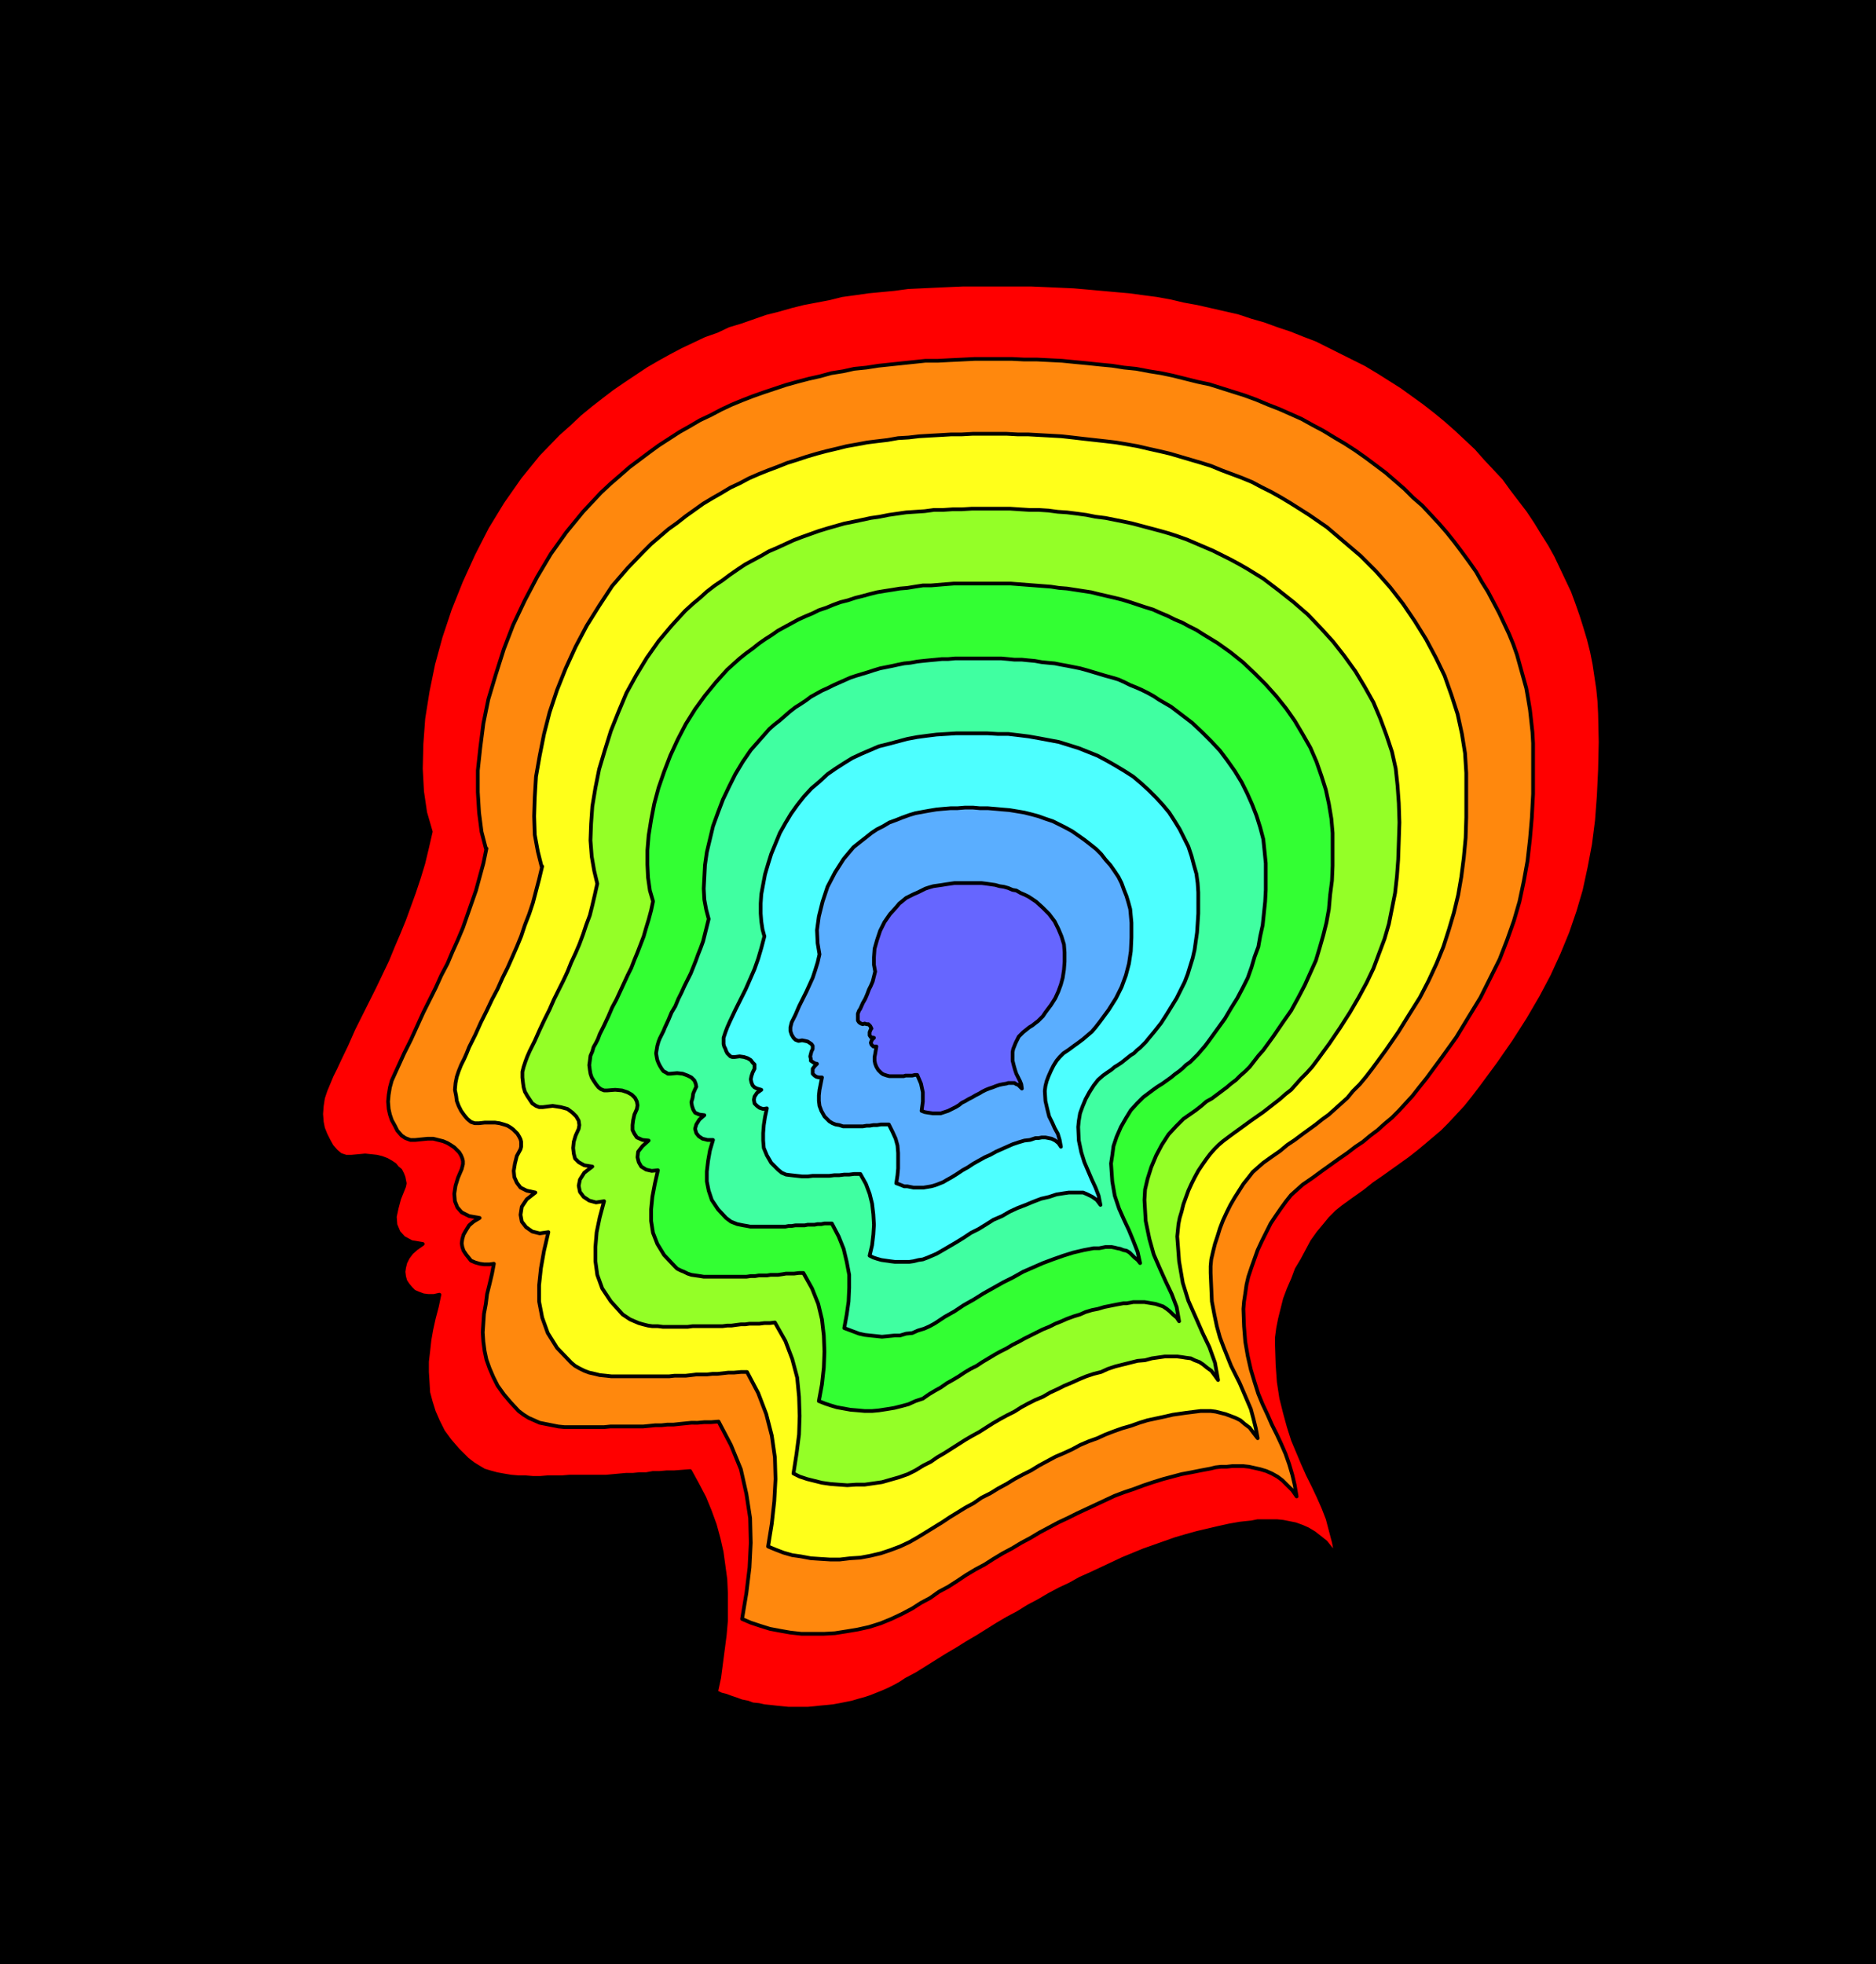 <?xml version="1.0" encoding="UTF-8" standalone="no"?>
<svg
   version="1.0"
   width="129.595mm"
   height="135.677mm"
   id="svg21"
   sodipodi:docname="Profile 4.wmf"
   xmlns:inkscape="http://www.inkscape.org/namespaces/inkscape"
   xmlns:sodipodi="http://sodipodi.sourceforge.net/DTD/sodipodi-0.dtd"
   xmlns="http://www.w3.org/2000/svg"
   xmlns:svg="http://www.w3.org/2000/svg">
  <rect width="100%" height="100%" fill="#333333" stroke="none"/>
  <sodipodi:namedview
     id="namedview21"
     pagecolor="#ffffff"
     bordercolor="#000000"
     borderopacity="0.25"
     inkscape:showpageshadow="2"
     inkscape:pageopacity="0.0"
     inkscape:pagecheckerboard="0"
     inkscape:deskcolor="#d1d1d1"
     inkscape:document-units="mm" />
  <defs
     id="defs1">
    <pattern
       id="WMFhbasepattern"
       patternUnits="userSpaceOnUse"
       width="6"
       height="6"
       x="0"
       y="0" />
  </defs>
  <path
     style="fill:#000000;fill-opacity:1;fill-rule:evenodd;stroke:none"
     d="M 489.809,512.795 H 0 V 0 h 489.809 v 512.795 z"
     id="path1" />
  <path
     style="fill:#ff0000;fill-opacity:1;fill-rule:evenodd;stroke:none"
     d="m 112.473,217.138 -1.454,-5.008 -0.808,-5.493 -0.323,-5.978 0.162,-6.462 0.485,-6.624 1.131,-7.109 1.454,-7.109 1.939,-7.109 2.424,-7.27 2.909,-7.27 3.232,-7.109 3.555,-6.947 4.04,-6.624 4.525,-6.462 4.848,-5.978 5.171,-5.332 2.909,-2.585 2.747,-2.585 2.747,-2.262 2.909,-2.262 2.747,-2.1 3.07,-2.1 2.909,-1.939 2.909,-1.939 3.07,-1.777 2.909,-1.616 3.07,-1.616 3.07,-1.454 3.07,-1.454 3.232,-1.131 3.07,-1.454 3.232,-0.969 3.232,-1.131 3.232,-1.131 3.232,-0.808 3.394,-0.969 3.232,-0.808 3.394,-0.646 3.394,-0.646 3.232,-0.808 3.555,-0.485 3.394,-0.485 3.394,-0.323 3.394,-0.323 3.555,-0.485 3.555,-0.162 3.394,-0.162 3.555,-0.162 3.717,-0.162 h 3.555 3.717 3.717 3.555 3.555 l 3.717,0.162 3.717,0.162 3.555,0.162 3.717,0.323 3.555,0.323 3.555,0.323 3.717,0.323 3.555,0.485 3.717,0.485 3.555,0.646 3.394,0.808 3.555,0.646 3.555,0.808 3.555,0.808 3.555,0.808 3.394,1.131 3.394,0.969 3.555,1.292 3.394,1.131 3.232,1.292 3.394,1.292 3.232,1.616 3.232,1.616 3.232,1.616 3.232,1.616 3.232,1.939 3.07,1.939 3.07,1.939 2.909,2.1 2.909,2.1 2.909,2.262 2.747,2.262 2.747,2.423 2.586,2.423 2.586,2.423 2.424,2.747 2.424,2.585 2.424,2.585 2.101,2.908 2.101,2.747 2.101,2.747 1.939,2.908 1.778,2.908 1.939,3.07 1.616,2.908 1.454,3.07 1.454,3.07 1.454,3.07 1.131,3.07 1.131,3.231 0.97,3.07 0.97,3.231 0.808,3.231 0.646,3.231 0.485,3.231 0.485,3.231 0.323,3.231 0.162,3.231 0.162,7.432 -0.162,7.27 -0.323,6.786 -0.485,6.462 -0.808,6.301 -1.131,5.978 -1.293,5.978 -1.616,5.493 -1.939,5.655 -2.262,5.493 -2.586,5.655 -2.909,5.493 -3.394,5.816 -3.717,5.816 -4.04,5.816 -4.525,6.139 -2.101,2.747 -1.939,2.423 -2.101,2.262 -2.101,2.262 -1.939,1.939 -2.101,1.777 -2.101,1.777 -1.939,1.616 -2.262,1.777 -2.262,1.616 -2.262,1.616 -2.262,1.616 -2.586,1.777 -2.424,1.939 -2.747,1.939 -2.909,2.1 -1.616,1.292 -1.778,1.777 -1.454,1.777 -1.616,1.939 -1.616,2.262 -1.293,2.423 -1.293,2.423 -1.454,2.423 -0.97,2.585 -1.131,2.585 -0.97,2.585 -0.646,2.585 -0.646,2.585 -0.485,2.423 -0.323,2.423 v 2.1 l 0.162,5.008 0.323,4.524 0.646,4.201 0.97,3.877 0.97,3.554 1.131,3.554 1.293,3.07 1.293,3.07 1.293,2.908 1.454,2.908 1.293,2.747 1.293,2.908 1.131,2.908 0.808,3.07 0.808,3.07 0.646,3.393 -1.454,-1.777 -1.293,-1.616 -1.616,-1.292 -1.454,-1.131 -1.616,-0.969 -1.454,-0.646 -1.778,-0.646 -1.616,-0.323 -1.616,-0.323 -1.616,-0.162 h -1.778 -1.616 -1.616 l -1.616,0.323 -1.616,0.162 -1.454,0.162 -2.747,0.485 -2.909,0.646 -2.747,0.646 -2.747,0.646 -2.909,0.808 -2.747,0.808 -2.747,0.969 -2.747,0.969 -2.747,0.969 -2.747,1.131 -2.747,1.131 -2.747,1.292 -2.747,1.292 -2.747,1.292 -2.909,1.292 -2.586,1.454 -2.747,1.292 -2.747,1.454 -2.747,1.616 -2.747,1.454 -2.586,1.616 -2.747,1.454 -2.747,1.616 -2.586,1.616 -2.586,1.616 -2.747,1.616 -2.586,1.616 -2.747,1.616 -2.586,1.616 -2.586,1.616 -2.586,1.616 -2.747,1.454 -1.454,0.969 -1.454,0.808 -1.616,0.808 -1.454,0.646 -1.616,0.646 -1.616,0.646 -1.454,0.485 -1.778,0.485 -1.616,0.485 -1.616,0.323 -1.616,0.323 -1.778,0.323 -1.616,0.162 -1.778,0.162 -1.454,0.162 -1.778,0.162 h -1.778 -1.454 -1.778 l -1.616,-0.162 -1.616,-0.162 -1.454,-0.162 -1.616,-0.162 -1.454,-0.323 -1.616,-0.162 -1.293,-0.485 -1.616,-0.323 -1.293,-0.485 -1.454,-0.485 -1.293,-0.485 -1.293,-0.323 -1.293,-0.646 0.808,-3.716 0.485,-3.716 0.485,-3.716 0.485,-3.716 0.323,-3.716 v -3.554 -3.716 l -0.162,-3.554 -0.485,-3.554 -0.485,-3.554 -0.808,-3.554 -0.97,-3.554 -1.293,-3.554 -1.454,-3.554 -1.778,-3.393 -1.939,-3.554 -2.101,0.162 -2.101,0.162 h -1.939 l -1.778,0.162 h -1.778 l -1.778,0.323 h -1.778 l -1.616,0.162 h -1.778 l -1.778,0.162 -1.778,0.162 -1.778,0.162 h -1.939 -1.939 -1.939 -1.939 -1.778 l -1.939,0.162 h -1.778 -1.939 l -1.939,0.162 h -1.939 l -1.939,-0.162 h -1.778 l -1.939,-0.162 -1.939,-0.323 -1.778,-0.323 -1.778,-0.485 -1.616,-0.485 -1.616,-0.969 -1.293,-0.808 -1.454,-1.131 -2.424,-2.423 -2.101,-2.423 -1.778,-2.423 -1.293,-2.585 -1.131,-2.585 -0.808,-2.585 -0.646,-2.423 -0.162,-2.747 -0.162,-2.585 v -2.747 l 0.323,-2.747 0.323,-2.908 0.485,-2.747 0.646,-2.908 0.808,-3.07 0.646,-3.07 -1.454,0.323 h -1.454 l -1.293,-0.162 -1.293,-0.485 -1.131,-0.485 -0.808,-0.808 -0.808,-0.969 -0.646,-0.969 -0.323,-1.131 -0.162,-1.292 0.162,-1.131 0.323,-1.292 0.646,-1.292 0.97,-1.292 1.293,-1.131 1.616,-1.131 -2.909,-0.485 -2.101,-1.131 -1.293,-1.454 -0.808,-1.939 -0.162,-2.1 0.485,-2.262 0.646,-2.423 0.97,-2.423 0.323,-0.808 0.162,-0.808 -0.162,-0.808 -0.162,-0.808 -0.323,-0.808 -0.485,-0.969 -0.808,-0.646 -0.646,-0.808 -0.97,-0.646 -1.131,-0.646 -1.293,-0.485 -1.293,-0.323 -1.454,-0.162 -1.616,-0.162 -1.778,0.162 -1.778,0.162 h -1.454 l -1.454,-0.485 -1.131,-0.969 -1.131,-1.292 -0.808,-1.454 -0.808,-1.616 -0.646,-1.616 -0.323,-1.616 -0.162,-2.1 0.162,-2.1 0.323,-2.1 0.646,-1.939 0.808,-1.939 0.808,-1.939 0.97,-1.939 0.97,-2.1 1.939,-4.039 1.778,-4.039 1.939,-3.877 1.778,-3.554 1.778,-3.554 1.778,-3.716 1.616,-3.393 1.454,-3.554 1.454,-3.393 1.454,-3.554 1.293,-3.554 1.293,-3.554 1.293,-3.877 1.131,-3.716 0.97,-4.039 z"
     id="path2" />
  <path
     style="fill:none;stroke:#000000;stroke-width:0.97px;stroke-linecap:round;stroke-linejoin:round;stroke-miterlimit:4;stroke-dasharray:none;stroke-opacity:1"
     d="m 112.473,217.138 -1.454,-5.008 -0.808,-5.493 -0.323,-5.978 0.162,-6.462 0.485,-6.624 1.131,-7.109 1.454,-7.109 1.939,-7.109 2.424,-7.27 2.909,-7.27 3.232,-7.109 3.555,-6.947 4.04,-6.624 4.525,-6.462 4.848,-5.978 5.171,-5.332 2.909,-2.585 2.747,-2.585 2.747,-2.262 2.909,-2.262 2.747,-2.1 3.07,-2.1 2.909,-1.939 2.909,-1.939 3.07,-1.777 2.909,-1.616 3.07,-1.616 3.07,-1.454 3.07,-1.454 3.232,-1.131 3.07,-1.454 3.232,-0.969 3.232,-1.131 3.232,-1.131 3.232,-0.808 3.394,-0.969 3.232,-0.808 3.394,-0.646 3.394,-0.646 3.232,-0.808 3.555,-0.485 3.394,-0.485 3.394,-0.323 3.394,-0.323 3.555,-0.485 3.555,-0.162 3.394,-0.162 3.555,-0.162 3.717,-0.162 h 3.555 3.717 3.717 3.555 3.555 l 3.717,0.162 3.717,0.162 3.555,0.162 3.717,0.323 3.555,0.323 3.555,0.323 3.717,0.323 3.555,0.485 3.717,0.485 3.555,0.646 3.394,0.808 3.555,0.646 3.555,0.808 3.555,0.808 3.555,0.808 3.394,1.131 3.394,0.969 3.555,1.292 3.394,1.131 3.232,1.292 3.394,1.292 3.232,1.616 3.232,1.616 3.232,1.616 3.232,1.616 3.232,1.939 3.07,1.939 3.07,1.939 2.909,2.1 2.909,2.1 2.909,2.262 2.747,2.262 2.747,2.423 2.586,2.423 2.586,2.423 2.424,2.747 2.424,2.585 2.424,2.585 2.101,2.908 2.101,2.747 2.101,2.747 1.939,2.908 1.778,2.908 1.939,3.07 1.616,2.908 1.454,3.07 1.454,3.07 1.454,3.07 1.131,3.07 1.131,3.231 0.97,3.07 0.97,3.231 0.808,3.231 0.646,3.231 0.485,3.231 0.485,3.231 0.323,3.231 0.162,3.231 0.162,7.432 -0.162,7.27 -0.323,6.786 -0.485,6.462 -0.808,6.301 -1.131,5.978 -1.293,5.978 -1.616,5.493 -1.939,5.655 -2.262,5.493 -2.586,5.655 -2.909,5.493 -3.394,5.816 -3.717,5.816 -4.04,5.816 -4.525,6.139 -2.101,2.747 -1.939,2.423 -2.101,2.262 -2.101,2.262 -1.939,1.939 -2.101,1.777 -2.101,1.777 -1.939,1.616 -2.262,1.777 -2.262,1.616 -2.262,1.616 -2.262,1.616 -2.586,1.777 -2.424,1.939 -2.747,1.939 -2.909,2.1 -1.616,1.292 -1.778,1.777 -1.454,1.777 -1.616,1.939 -1.616,2.262 -1.293,2.423 -1.293,2.423 -1.454,2.423 -0.97,2.585 -1.131,2.585 -0.97,2.585 -0.646,2.585 -0.646,2.585 -0.485,2.423 -0.323,2.423 v 2.1 l 0.162,5.008 0.323,4.524 0.646,4.201 0.97,3.877 0.97,3.554 1.131,3.554 1.293,3.07 1.293,3.07 1.293,2.908 1.454,2.908 1.293,2.747 1.293,2.908 1.131,2.908 0.808,3.07 0.808,3.07 0.646,3.393 -1.454,-1.777 -1.293,-1.616 -1.616,-1.292 -1.454,-1.131 -1.616,-0.969 -1.454,-0.646 -1.778,-0.646 -1.616,-0.323 -1.616,-0.323 -1.616,-0.162 h -1.778 -1.616 -1.616 l -1.616,0.323 -1.616,0.162 -1.454,0.162 -2.747,0.485 -2.909,0.646 -2.747,0.646 -2.747,0.646 -2.909,0.808 -2.747,0.808 -2.747,0.969 -2.747,0.969 -2.747,0.969 -2.747,1.131 -2.747,1.131 -2.747,1.292 -2.747,1.292 -2.747,1.292 -2.909,1.292 -2.586,1.454 -2.747,1.292 -2.747,1.454 -2.747,1.616 -2.747,1.454 -2.586,1.616 -2.747,1.454 -2.747,1.616 -2.586,1.616 -2.586,1.616 -2.747,1.616 -2.586,1.616 -2.747,1.616 -2.586,1.616 -2.586,1.616 -2.586,1.616 -2.747,1.454 -1.454,0.969 -1.454,0.808 -1.616,0.808 -1.454,0.646 -1.616,0.646 -1.616,0.646 -1.454,0.485 -1.778,0.485 -1.616,0.485 -1.616,0.323 -1.616,0.323 -1.778,0.323 -1.616,0.162 -1.778,0.162 -1.454,0.162 -1.778,0.162 h -1.778 -1.454 -1.778 l -1.616,-0.162 -1.616,-0.162 -1.454,-0.162 -1.616,-0.162 -1.454,-0.323 -1.616,-0.162 -1.293,-0.485 -1.616,-0.323 -1.293,-0.485 -1.454,-0.485 -1.293,-0.485 -1.293,-0.323 -1.293,-0.646 0.808,-3.716 0.485,-3.716 0.485,-3.716 0.485,-3.716 0.323,-3.716 v -3.554 -3.716 l -0.162,-3.554 -0.485,-3.554 -0.485,-3.554 -0.808,-3.554 -0.97,-3.554 -1.293,-3.554 -1.454,-3.554 -1.778,-3.393 -1.939,-3.554 -2.101,0.162 -2.101,0.162 h -1.939 l -1.778,0.162 h -1.778 l -1.778,0.323 h -1.778 l -1.616,0.162 h -1.778 l -1.778,0.162 -1.778,0.162 -1.778,0.162 h -1.939 -1.939 -1.939 -1.939 -1.778 l -1.939,0.162 h -1.778 -1.939 l -1.939,0.162 h -1.939 l -1.939,-0.162 h -1.778 l -1.939,-0.162 -1.939,-0.323 -1.778,-0.323 -1.778,-0.485 -1.616,-0.485 -1.616,-0.969 -1.293,-0.808 -1.454,-1.131 -2.424,-2.423 -2.101,-2.423 -1.778,-2.423 -1.293,-2.585 -1.131,-2.585 -0.808,-2.585 -0.646,-2.423 -0.162,-2.747 -0.162,-2.585 v -2.747 l 0.323,-2.747 0.323,-2.908 0.485,-2.747 0.646,-2.908 0.808,-3.07 0.646,-3.07 -1.454,0.323 h -1.454 l -1.293,-0.162 -1.293,-0.485 -1.131,-0.485 -0.808,-0.808 -0.808,-0.969 -0.646,-0.969 -0.323,-1.131 -0.162,-1.292 0.162,-1.131 0.323,-1.292 0.646,-1.292 0.97,-1.292 1.293,-1.131 1.616,-1.131 -2.909,-0.485 -2.101,-1.131 -1.293,-1.454 -0.808,-1.939 -0.162,-2.1 0.485,-2.262 0.646,-2.423 0.97,-2.423 0.323,-0.808 0.162,-0.808 -0.162,-0.808 -0.162,-0.808 -0.323,-0.808 -0.485,-0.969 -0.808,-0.646 -0.646,-0.808 -0.97,-0.646 -1.131,-0.646 -1.293,-0.485 -1.293,-0.323 -1.454,-0.162 -1.616,-0.162 -1.778,0.162 -1.778,0.162 h -1.454 l -1.454,-0.485 -1.131,-0.969 -1.131,-1.292 -0.808,-1.454 -0.808,-1.616 -0.646,-1.616 -0.323,-1.616 -0.162,-2.1 0.162,-2.1 0.323,-2.1 0.646,-1.939 0.808,-1.939 0.808,-1.939 0.97,-1.939 0.97,-2.1 1.939,-4.039 1.778,-4.039 1.939,-3.877 1.778,-3.554 1.778,-3.554 1.778,-3.716 1.616,-3.393 1.454,-3.554 1.454,-3.393 1.454,-3.554 1.293,-3.554 1.293,-3.554 1.293,-3.877 1.131,-3.716 0.97,-4.039 0.97,-4.201 v 0"
     id="path3" />
  <path
     style="fill:#ff0000;fill-opacity:1;fill-rule:evenodd;stroke:none"
     d="m 112.473,217.138 -1.454,-5.008 -0.808,-5.493 -0.323,-5.978 0.162,-6.462 0.485,-6.624 1.131,-7.109 1.454,-7.109 1.939,-7.109 2.424,-7.27 2.909,-7.27 3.232,-7.109 3.555,-6.947 4.04,-6.624 4.525,-6.462 4.848,-5.978 5.171,-5.332 2.909,-2.585 2.747,-2.585 2.747,-2.262 2.909,-2.262 2.747,-2.1 3.07,-2.1 2.909,-1.939 2.909,-1.939 3.07,-1.777 2.909,-1.616 3.07,-1.616 3.07,-1.454 3.07,-1.454 3.232,-1.131 3.07,-1.454 3.232,-0.969 3.232,-1.131 3.232,-1.131 3.232,-0.808 3.394,-0.969 3.232,-0.808 3.394,-0.646 3.394,-0.646 3.232,-0.808 3.555,-0.485 3.394,-0.485 3.394,-0.323 3.394,-0.323 3.555,-0.485 3.555,-0.162 3.394,-0.162 3.555,-0.162 3.717,-0.162 h 3.555 3.717 3.717 3.555 3.555 l 3.717,0.162 3.717,0.162 3.555,0.162 3.717,0.323 3.555,0.323 3.555,0.323 3.717,0.323 3.555,0.485 3.717,0.485 3.555,0.646 3.394,0.808 3.555,0.646 3.555,0.808 3.555,0.808 3.555,0.808 3.394,1.131 3.394,0.969 3.555,1.292 3.394,1.131 3.232,1.292 3.394,1.292 3.232,1.616 3.232,1.616 3.232,1.616 3.232,1.616 3.232,1.939 3.07,1.939 3.07,1.939 2.909,2.1 2.909,2.1 2.909,2.262 2.747,2.262 2.747,2.423 2.586,2.423 2.586,2.423 2.424,2.747 2.424,2.585 2.424,2.585 2.101,2.908 2.101,2.747 2.101,2.747 1.939,2.908 1.778,2.908 1.939,3.07 1.616,2.908 1.454,3.07 1.454,3.07 1.454,3.07 1.131,3.07 1.131,3.231 0.97,3.07 0.97,3.231 0.808,3.231 0.646,3.231 0.485,3.231 0.485,3.231 0.323,3.231 0.162,3.231 0.162,7.432 -0.162,7.27 -0.323,6.786 -0.485,6.462 -0.808,6.301 -1.131,5.978 -1.293,5.978 -1.616,5.493 -1.939,5.655 -2.262,5.493 -2.586,5.655 -2.909,5.493 -3.394,5.816 -3.717,5.816 -4.04,5.816 -4.525,6.139 -2.101,2.747 -1.939,2.423 -2.101,2.262 -2.101,2.262 -1.939,1.939 -2.101,1.777 -2.101,1.777 -1.939,1.616 -2.262,1.777 -2.262,1.616 -2.262,1.616 -2.262,1.616 -2.586,1.777 -2.424,1.939 -2.747,1.939 -2.909,2.1 -1.616,1.292 -1.778,1.777 -1.454,1.777 -1.616,1.939 -1.616,2.262 -1.293,2.423 -1.293,2.423 -1.454,2.423 -0.97,2.585 -1.131,2.585 -0.97,2.585 -0.646,2.585 -0.646,2.585 -0.485,2.423 -0.323,2.423 v 2.1 l 0.162,5.008 0.323,4.524 0.646,4.201 0.97,3.877 0.97,3.554 1.131,3.554 1.293,3.07 1.293,3.07 1.293,2.908 1.454,2.908 1.293,2.747 1.293,2.908 1.131,2.908 0.808,3.07 0.808,3.07 0.646,3.393 -1.454,-1.777 -1.293,-1.616 -1.616,-1.292 -1.454,-1.131 -1.616,-0.969 -1.454,-0.646 -1.778,-0.646 -1.616,-0.323 -1.616,-0.323 -1.616,-0.162 h -1.778 -1.616 -1.616 l -1.616,0.323 -1.616,0.162 -1.454,0.162 -2.747,0.485 -2.909,0.646 -2.747,0.646 -2.747,0.646 -2.909,0.808 -2.747,0.808 -2.747,0.969 -2.747,0.969 -2.747,0.969 -2.747,1.131 -2.747,1.131 -2.747,1.292 -2.747,1.292 -2.747,1.292 -2.909,1.292 -2.586,1.454 -2.747,1.292 -2.747,1.454 -2.747,1.616 -2.747,1.454 -2.586,1.616 -2.747,1.454 -2.747,1.616 -2.586,1.616 -2.586,1.616 -2.747,1.616 -2.586,1.616 -2.747,1.616 -2.586,1.616 -2.586,1.616 -2.586,1.616 -2.747,1.454 -1.454,0.969 -1.454,0.808 -1.616,0.808 -1.454,0.646 -1.616,0.646 -1.616,0.646 -1.454,0.485 -1.778,0.485 -1.616,0.485 -1.616,0.323 -1.616,0.323 -1.778,0.323 -1.616,0.162 -1.778,0.162 -1.454,0.162 -1.778,0.162 h -1.778 -1.454 -1.778 l -1.616,-0.162 -1.616,-0.162 -1.454,-0.162 -1.616,-0.162 -1.454,-0.323 -1.616,-0.162 -1.293,-0.485 -1.616,-0.323 -1.293,-0.485 -1.454,-0.485 -1.293,-0.485 -1.293,-0.323 -1.293,-0.646 0.808,-3.716 0.485,-3.716 0.485,-3.716 0.485,-3.716 0.323,-3.716 v -3.554 -3.716 l -0.162,-3.554 -0.485,-3.554 -0.485,-3.554 -0.808,-3.554 -0.97,-3.554 -1.293,-3.554 -1.454,-3.554 -1.778,-3.393 -1.939,-3.554 -2.101,0.162 -2.101,0.162 h -1.939 l -1.778,0.162 h -1.778 l -1.778,0.323 h -1.778 l -1.616,0.162 h -1.778 l -1.778,0.162 -1.778,0.162 -1.778,0.162 h -1.939 -1.939 -1.939 -1.939 -1.778 l -1.939,0.162 h -1.778 -1.939 l -1.939,0.162 h -1.939 l -1.939,-0.162 h -1.778 l -1.939,-0.162 -1.939,-0.323 -1.778,-0.323 -1.778,-0.485 -1.616,-0.485 -1.616,-0.969 -1.293,-0.808 -1.454,-1.131 -2.424,-2.423 -2.101,-2.423 -1.778,-2.423 -1.293,-2.585 -1.131,-2.585 -0.808,-2.585 -0.646,-2.423 -0.162,-2.747 -0.162,-2.585 v -2.747 l 0.323,-2.747 0.323,-2.908 0.485,-2.747 0.646,-2.908 0.808,-3.07 0.646,-3.07 -1.454,0.323 h -1.454 l -1.293,-0.162 -1.293,-0.485 -1.131,-0.485 -0.808,-0.808 -0.808,-0.969 -0.646,-0.969 -0.323,-1.131 -0.162,-1.292 0.162,-1.131 0.323,-1.292 0.646,-1.292 0.97,-1.292 1.293,-1.131 1.616,-1.131 -2.909,-0.485 -2.101,-1.131 -1.293,-1.454 -0.808,-1.939 -0.162,-2.1 0.485,-2.262 0.646,-2.423 0.97,-2.423 0.323,-0.808 0.162,-0.808 -0.162,-0.808 -0.162,-0.808 -0.323,-0.808 -0.485,-0.969 -0.808,-0.646 -0.646,-0.808 -0.97,-0.646 -1.131,-0.646 -1.293,-0.485 -1.293,-0.323 -1.454,-0.162 -1.616,-0.162 -1.778,0.162 -1.778,0.162 h -1.454 l -1.454,-0.485 -1.131,-0.969 -1.131,-1.292 -0.808,-1.454 -0.808,-1.616 -0.646,-1.616 -0.323,-1.616 -0.162,-2.1 0.162,-2.1 0.323,-2.1 0.646,-1.939 0.808,-1.939 0.808,-1.939 0.97,-1.939 0.97,-2.1 1.939,-4.039 1.778,-4.039 1.939,-3.877 1.778,-3.554 1.778,-3.554 1.778,-3.716 1.616,-3.393 1.454,-3.554 1.454,-3.393 1.454,-3.554 1.293,-3.554 1.293,-3.554 1.293,-3.877 1.131,-3.716 0.97,-4.039 z"
     id="path4" />
  <path
     style="fill:none;stroke:#000000;stroke-width:0.97px;stroke-linecap:round;stroke-linejoin:round;stroke-miterlimit:4;stroke-dasharray:none;stroke-opacity:1"
     d="m 112.473,217.138 -1.454,-5.008 -0.808,-5.493 -0.323,-5.978 0.162,-6.462 0.485,-6.624 1.131,-7.109 1.454,-7.109 1.939,-7.109 2.424,-7.27 2.909,-7.27 3.232,-7.109 3.555,-6.947 4.04,-6.624 4.525,-6.462 4.848,-5.978 5.171,-5.332 2.909,-2.585 2.747,-2.585 2.747,-2.262 2.909,-2.262 2.747,-2.1 3.07,-2.1 2.909,-1.939 2.909,-1.939 3.07,-1.777 2.909,-1.616 3.07,-1.616 3.07,-1.454 3.07,-1.454 3.232,-1.131 3.07,-1.454 3.232,-0.969 3.232,-1.131 3.232,-1.131 3.232,-0.808 3.394,-0.969 3.232,-0.808 3.394,-0.646 3.394,-0.646 3.232,-0.808 3.555,-0.485 3.394,-0.485 3.394,-0.323 3.394,-0.323 3.555,-0.485 3.555,-0.162 3.394,-0.162 3.555,-0.162 3.717,-0.162 h 3.555 3.717 3.717 3.555 3.555 l 3.717,0.162 3.717,0.162 3.555,0.162 3.717,0.323 3.555,0.323 3.555,0.323 3.717,0.323 3.555,0.485 3.717,0.485 3.555,0.646 3.394,0.808 3.555,0.646 3.555,0.808 3.555,0.808 3.555,0.808 3.394,1.131 3.394,0.969 3.555,1.292 3.394,1.131 3.232,1.292 3.394,1.292 3.232,1.616 3.232,1.616 3.232,1.616 3.232,1.616 3.232,1.939 3.07,1.939 3.07,1.939 2.909,2.1 2.909,2.1 2.909,2.262 2.747,2.262 2.747,2.423 2.586,2.423 2.586,2.423 2.424,2.747 2.424,2.585 2.424,2.585 2.101,2.908 2.101,2.747 2.101,2.747 1.939,2.908 1.778,2.908 1.939,3.07 1.616,2.908 1.454,3.07 1.454,3.07 1.454,3.07 1.131,3.07 1.131,3.231 0.97,3.07 0.97,3.231 0.808,3.231 0.646,3.231 0.485,3.231 0.485,3.231 0.323,3.231 0.162,3.231 0.162,7.432 -0.162,7.27 -0.323,6.786 -0.485,6.462 -0.808,6.301 -1.131,5.978 -1.293,5.978 -1.616,5.493 -1.939,5.655 -2.262,5.493 -2.586,5.655 -2.909,5.493 -3.394,5.816 -3.717,5.816 -4.04,5.816 -4.525,6.139 -2.101,2.747 -1.939,2.423 -2.101,2.262 -2.101,2.262 -1.939,1.939 -2.101,1.777 -2.101,1.777 -1.939,1.616 -2.262,1.777 -2.262,1.616 -2.262,1.616 -2.262,1.616 -2.586,1.777 -2.424,1.939 -2.747,1.939 -2.909,2.1 -1.616,1.292 -1.778,1.777 -1.454,1.777 -1.616,1.939 -1.616,2.262 -1.293,2.423 -1.293,2.423 -1.454,2.423 -0.97,2.585 -1.131,2.585 -0.97,2.585 -0.646,2.585 -0.646,2.585 -0.485,2.423 -0.323,2.423 v 2.1 l 0.162,5.008 0.323,4.524 0.646,4.201 0.97,3.877 0.97,3.554 1.131,3.554 1.293,3.07 1.293,3.07 1.293,2.908 1.454,2.908 1.293,2.747 1.293,2.908 1.131,2.908 0.808,3.07 0.808,3.07 0.646,3.393 -1.454,-1.777 -1.293,-1.616 -1.616,-1.292 -1.454,-1.131 -1.616,-0.969 -1.454,-0.646 -1.778,-0.646 -1.616,-0.323 -1.616,-0.323 -1.616,-0.162 h -1.778 -1.616 -1.616 l -1.616,0.323 -1.616,0.162 -1.454,0.162 -2.747,0.485 -2.909,0.646 -2.747,0.646 -2.747,0.646 -2.909,0.808 -2.747,0.808 -2.747,0.969 -2.747,0.969 -2.747,0.969 -2.747,1.131 -2.747,1.131 -2.747,1.292 -2.747,1.292 -2.747,1.292 -2.909,1.292 -2.586,1.454 -2.747,1.292 -2.747,1.454 -2.747,1.616 -2.747,1.454 -2.586,1.616 -2.747,1.454 -2.747,1.616 -2.586,1.616 -2.586,1.616 -2.747,1.616 -2.586,1.616 -2.747,1.616 -2.586,1.616 -2.586,1.616 -2.586,1.616 -2.747,1.454 -1.454,0.969 -1.454,0.808 -1.616,0.808 -1.454,0.646 -1.616,0.646 -1.616,0.646 -1.454,0.485 -1.778,0.485 -1.616,0.485 -1.616,0.323 -1.616,0.323 -1.778,0.323 -1.616,0.162 -1.778,0.162 -1.454,0.162 -1.778,0.162 h -1.778 -1.454 -1.778 l -1.616,-0.162 -1.616,-0.162 -1.454,-0.162 -1.616,-0.162 -1.454,-0.323 -1.616,-0.162 -1.293,-0.485 -1.616,-0.323 -1.293,-0.485 -1.454,-0.485 -1.293,-0.485 -1.293,-0.323 -1.293,-0.646 0.808,-3.716 0.485,-3.716 0.485,-3.716 0.485,-3.716 0.323,-3.716 v -3.554 -3.716 l -0.162,-3.554 -0.485,-3.554 -0.485,-3.554 -0.808,-3.554 -0.97,-3.554 -1.293,-3.554 -1.454,-3.554 -1.778,-3.393 -1.939,-3.554 -2.101,0.162 -2.101,0.162 h -1.939 l -1.778,0.162 h -1.778 l -1.778,0.323 h -1.778 l -1.616,0.162 h -1.778 l -1.778,0.162 -1.778,0.162 -1.778,0.162 h -1.939 -1.939 -1.939 -1.939 -1.778 l -1.939,0.162 h -1.778 -1.939 l -1.939,0.162 h -1.939 l -1.939,-0.162 h -1.778 l -1.939,-0.162 -1.939,-0.323 -1.778,-0.323 -1.778,-0.485 -1.616,-0.485 -1.616,-0.969 -1.293,-0.808 -1.454,-1.131 -2.424,-2.423 -2.101,-2.423 -1.778,-2.423 -1.293,-2.585 -1.131,-2.585 -0.808,-2.585 -0.646,-2.423 -0.162,-2.747 -0.162,-2.585 v -2.747 l 0.323,-2.747 0.323,-2.908 0.485,-2.747 0.646,-2.908 0.808,-3.07 0.646,-3.07 -1.454,0.323 h -1.454 l -1.293,-0.162 -1.293,-0.485 -1.131,-0.485 -0.808,-0.808 -0.808,-0.969 -0.646,-0.969 -0.323,-1.131 -0.162,-1.292 0.162,-1.131 0.323,-1.292 0.646,-1.292 0.97,-1.292 1.293,-1.131 1.616,-1.131 -2.909,-0.485 -2.101,-1.131 -1.293,-1.454 -0.808,-1.939 -0.162,-2.1 0.485,-2.262 0.646,-2.423 0.97,-2.423 0.323,-0.808 0.162,-0.808 -0.162,-0.808 -0.162,-0.808 -0.323,-0.808 -0.485,-0.969 -0.808,-0.646 -0.646,-0.808 -0.97,-0.646 -1.131,-0.646 -1.293,-0.485 -1.293,-0.323 -1.454,-0.162 -1.616,-0.162 -1.778,0.162 -1.778,0.162 h -1.454 l -1.454,-0.485 -1.131,-0.969 -1.131,-1.292 -0.808,-1.454 -0.808,-1.616 -0.646,-1.616 -0.323,-1.616 -0.162,-2.1 0.162,-2.1 0.323,-2.1 0.646,-1.939 0.808,-1.939 0.808,-1.939 0.97,-1.939 0.97,-2.1 1.939,-4.039 1.778,-4.039 1.939,-3.877 1.778,-3.554 1.778,-3.554 1.778,-3.716 1.616,-3.393 1.454,-3.554 1.454,-3.393 1.454,-3.554 1.293,-3.554 1.293,-3.554 1.293,-3.877 1.131,-3.716 0.97,-4.039 0.97,-4.201 v 0"
     id="path5" />
  <path
     style="fill:#ff880d;fill-opacity:1;fill-rule:evenodd;stroke:none"
     d="m 126.856,221.5 -1.131,-4.362 -0.646,-5.008 -0.323,-5.332 v -5.655 l 0.646,-5.978 0.808,-6.301 1.293,-6.301 1.939,-6.462 2.101,-6.624 2.424,-6.301 3.07,-6.462 3.232,-6.139 3.555,-5.978 4.04,-5.655 4.363,-5.332 4.686,-5.008 2.424,-2.262 2.424,-2.1 2.586,-2.262 2.586,-1.939 2.586,-1.939 2.424,-1.777 2.747,-1.777 2.747,-1.777 2.586,-1.454 2.747,-1.616 2.747,-1.292 2.747,-1.454 2.747,-1.292 2.747,-1.131 2.909,-1.131 2.747,-0.969 2.909,-0.969 2.909,-0.969 2.909,-0.808 3.07,-0.808 2.909,-0.646 2.909,-0.808 3.07,-0.485 2.909,-0.646 3.232,-0.323 3.07,-0.485 3.07,-0.323 3.07,-0.323 3.07,-0.323 3.07,-0.323 h 3.232 l 3.07,-0.162 3.394,-0.162 3.232,-0.162 h 3.232 3.232 3.232 l 3.232,0.162 h 3.394 l 3.232,0.162 3.232,0.162 3.232,0.323 3.394,0.323 3.07,0.323 3.394,0.323 3.07,0.485 3.232,0.323 3.394,0.646 3.07,0.485 3.07,0.646 3.232,0.808 3.232,0.808 3.07,0.646 3.07,0.969 3.07,0.969 3.07,0.969 3.07,1.131 3.07,1.292 2.909,1.131 2.909,1.292 2.909,1.292 2.909,1.616 2.747,1.454 2.909,1.777 2.747,1.616 2.747,1.777 2.747,1.939 2.586,1.939 2.586,1.939 2.424,2.1 2.424,2.1 2.262,2.262 2.424,2.1 2.262,2.423 2.101,2.262 2.101,2.423 1.939,2.423 1.939,2.585 1.778,2.423 1.939,2.747 1.454,2.585 1.616,2.585 1.454,2.747 1.454,2.747 1.293,2.747 1.293,2.747 1.131,2.747 0.97,2.747 0.808,2.908 0.808,2.908 0.808,2.908 0.485,2.747 0.485,2.908 0.323,2.908 0.323,2.908 0.162,2.908 v 6.786 6.462 l -0.323,6.139 -0.485,5.655 -0.646,5.655 -0.97,5.332 -1.131,5.332 -1.454,5.008 -1.778,5.008 -1.939,5.008 -2.424,4.847 -2.586,5.17 -3.07,5.008 -3.232,5.332 -3.717,5.17 -4.04,5.493 -1.939,2.423 -1.778,2.262 -1.778,1.939 -1.778,1.939 -1.778,1.777 -1.939,1.616 -1.778,1.616 -1.939,1.454 -1.939,1.616 -1.939,1.292 -2.101,1.616 -2.101,1.454 -2.262,1.616 -2.262,1.616 -2.424,1.777 -2.586,1.777 -1.454,1.292 -1.616,1.454 -1.293,1.616 -1.293,1.777 -1.454,2.1 -1.293,1.939 -1.131,2.262 -1.131,2.262 -1.131,2.423 -0.808,2.262 -0.808,2.262 -0.808,2.423 -0.485,2.1 -0.323,2.262 -0.323,2.1 -0.162,1.939 0.162,4.524 0.323,4.039 0.646,3.716 0.808,3.554 0.97,3.231 0.97,3.07 1.131,2.747 1.293,2.747 1.131,2.585 1.293,2.585 1.131,2.423 1.131,2.585 0.97,2.747 0.808,2.747 0.646,2.747 0.485,2.908 -1.131,-1.616 -1.293,-1.292 -1.293,-1.292 -1.293,-0.969 -1.454,-0.808 -1.454,-0.646 -1.616,-0.485 -1.454,-0.323 -1.454,-0.323 -1.454,-0.162 h -1.454 -1.454 l -1.454,0.162 h -1.454 l -1.454,0.162 -1.293,0.323 -2.586,0.485 -2.424,0.485 -2.586,0.485 -2.424,0.646 -2.424,0.646 -2.586,0.808 -2.424,0.808 -2.586,0.969 -2.424,0.808 -2.586,0.969 -2.424,1.131 -2.424,1.131 -2.424,1.131 -2.424,1.131 -2.586,1.292 -2.424,1.131 -2.424,1.292 -2.424,1.292 -2.424,1.454 -2.424,1.292 -2.424,1.454 -2.424,1.292 -2.424,1.454 -2.262,1.454 -2.424,1.292 -2.424,1.454 -2.424,1.616 -2.262,1.454 -2.424,1.292 -2.262,1.616 -2.424,1.292 -2.262,1.454 -2.747,1.454 -2.747,1.292 -2.747,1.131 -3.07,0.969 -2.909,0.646 -2.909,0.485 -3.07,0.485 -2.909,0.162 h -2.909 -2.909 l -2.909,-0.323 -2.747,-0.485 -2.586,-0.485 -2.586,-0.808 -2.424,-0.808 -2.262,-0.969 1.131,-6.786 0.808,-6.624 0.323,-6.462 -0.162,-6.462 -0.97,-6.301 -1.454,-6.462 -2.586,-6.301 -3.232,-6.139 -1.939,0.162 h -1.778 l -1.778,0.162 H 180.507 l -1.616,0.162 -1.616,0.162 -1.454,0.162 h -1.616 l -1.454,0.162 h -1.616 l -1.616,0.162 -1.616,0.162 h -1.616 -1.616 -1.778 -1.939 -1.616 l -1.616,0.162 h -1.616 -1.778 -1.616 -1.778 -1.778 -1.778 l -1.616,-0.162 -1.616,-0.323 -1.616,-0.323 -1.616,-0.323 -1.454,-0.646 -1.454,-0.646 -1.293,-0.808 -1.293,-0.969 -2.101,-2.262 -1.778,-2.1 -1.616,-2.262 -1.131,-2.262 -0.97,-2.262 -0.808,-2.262 -0.485,-2.262 -0.323,-2.423 -0.162,-2.423 0.162,-2.423 0.162,-2.423 0.485,-2.585 0.323,-2.585 0.646,-2.585 0.646,-2.747 0.485,-2.585 -1.131,0.162 h -1.454 l -1.131,-0.162 -1.131,-0.323 -1.131,-0.485 -0.646,-0.808 -0.646,-0.808 -0.646,-0.969 -0.323,-0.969 -0.162,-0.969 0.162,-1.131 0.323,-1.131 0.646,-1.131 0.808,-1.292 1.131,-0.969 1.616,-0.969 -2.747,-0.485 -1.939,-0.969 -1.131,-1.292 -0.646,-1.616 -0.162,-1.939 0.323,-2.1 0.646,-2.1 0.97,-2.262 0.162,-0.646 0.162,-0.646 v -0.808 l -0.162,-0.646 -0.323,-0.808 -0.485,-0.808 -0.646,-0.646 -0.646,-0.646 -0.97,-0.646 -0.808,-0.485 -1.131,-0.485 -1.293,-0.323 -1.293,-0.323 h -1.454 l -1.616,0.162 -1.616,0.162 h -1.293 l -1.293,-0.485 -0.97,-0.646 -1.131,-1.292 -0.646,-1.292 -0.808,-1.454 -0.485,-1.454 -0.323,-1.454 -0.162,-1.939 0.162,-1.777 0.323,-1.939 0.485,-1.777 0.808,-1.777 0.808,-1.777 0.808,-1.777 0.808,-1.777 1.778,-3.554 1.616,-3.554 1.616,-3.554 1.616,-3.231 1.616,-3.231 1.454,-3.231 1.616,-3.07 1.293,-3.07 1.454,-3.231 1.293,-3.07 1.131,-3.231 1.131,-3.231 1.131,-3.231 0.97,-3.554 0.97,-3.554 0.808,-3.877 v 0 z"
     id="path6" />
  <path
     style="fill:none;stroke:#000000;stroke-width:0.97px;stroke-linecap:round;stroke-linejoin:round;stroke-miterlimit:4;stroke-dasharray:none;stroke-opacity:1"
     d="m 126.856,221.5 -1.131,-4.362 -0.646,-5.008 -0.323,-5.332 v -5.655 l 0.646,-5.978 0.808,-6.301 1.293,-6.301 1.939,-6.462 2.101,-6.624 2.424,-6.301 3.07,-6.462 3.232,-6.139 3.555,-5.978 4.04,-5.655 4.363,-5.332 4.686,-5.008 2.424,-2.262 2.424,-2.1 2.586,-2.262 2.586,-1.939 2.586,-1.939 2.424,-1.777 2.747,-1.777 2.747,-1.777 2.586,-1.454 2.747,-1.616 2.747,-1.292 2.747,-1.454 2.747,-1.292 2.747,-1.131 2.909,-1.131 2.747,-0.969 2.909,-0.969 2.909,-0.969 2.909,-0.808 3.07,-0.808 2.909,-0.646 2.909,-0.808 3.07,-0.485 2.909,-0.646 3.232,-0.323 3.07,-0.485 3.07,-0.323 3.07,-0.323 3.07,-0.323 3.07,-0.323 h 3.232 l 3.07,-0.162 3.394,-0.162 3.232,-0.162 h 3.232 3.232 3.232 l 3.232,0.162 h 3.394 l 3.232,0.162 3.232,0.162 3.232,0.323 3.394,0.323 3.07,0.323 3.394,0.323 3.07,0.485 3.232,0.323 3.394,0.646 3.07,0.485 3.07,0.646 3.232,0.808 3.232,0.808 3.07,0.646 3.07,0.969 3.07,0.969 3.07,0.969 3.07,1.131 3.07,1.292 2.909,1.131 2.909,1.292 2.909,1.292 2.909,1.616 2.747,1.454 2.909,1.777 2.747,1.616 2.747,1.777 2.747,1.939 2.586,1.939 2.586,1.939 2.424,2.1 2.424,2.1 2.262,2.262 2.424,2.1 2.262,2.423 2.101,2.262 2.101,2.423 1.939,2.423 1.939,2.585 1.778,2.423 1.939,2.747 1.454,2.585 1.616,2.585 1.454,2.747 1.454,2.747 1.293,2.747 1.293,2.747 1.131,2.747 0.97,2.747 0.808,2.908 0.808,2.908 0.808,2.908 0.485,2.747 0.485,2.908 0.323,2.908 0.323,2.908 0.162,2.908 v 6.786 6.462 l -0.323,6.139 -0.485,5.655 -0.646,5.655 -0.97,5.332 -1.131,5.332 -1.454,5.008 -1.778,5.008 -1.939,5.008 -2.424,4.847 -2.586,5.17 -3.07,5.008 -3.232,5.332 -3.717,5.17 -4.04,5.493 -1.939,2.423 -1.778,2.262 -1.778,1.939 -1.778,1.939 -1.778,1.777 -1.939,1.616 -1.778,1.616 -1.939,1.454 -1.939,1.616 -1.939,1.292 -2.101,1.616 -2.101,1.454 -2.262,1.616 -2.262,1.616 -2.424,1.777 -2.586,1.777 -1.454,1.292 -1.616,1.454 -1.293,1.616 -1.293,1.777 -1.454,2.1 -1.293,1.939 -1.131,2.262 -1.131,2.262 -1.131,2.423 -0.808,2.262 -0.808,2.262 -0.808,2.423 -0.485,2.1 -0.323,2.262 -0.323,2.1 -0.162,1.939 0.162,4.524 0.323,4.039 0.646,3.716 0.808,3.554 0.97,3.231 0.97,3.07 1.131,2.747 1.293,2.747 1.131,2.585 1.293,2.585 1.131,2.423 1.131,2.585 0.97,2.747 0.808,2.747 0.646,2.747 0.485,2.908 -1.131,-1.616 -1.293,-1.292 -1.293,-1.292 -1.293,-0.969 -1.454,-0.808 -1.454,-0.646 -1.616,-0.485 -1.454,-0.323 -1.454,-0.323 -1.454,-0.162 h -1.454 -1.454 l -1.454,0.162 h -1.454 l -1.454,0.162 -1.293,0.323 -2.586,0.485 -2.424,0.485 -2.586,0.485 -2.424,0.646 -2.424,0.646 -2.586,0.808 -2.424,0.808 -2.586,0.969 -2.424,0.808 -2.586,0.969 -2.424,1.131 -2.424,1.131 -2.424,1.131 -2.424,1.131 -2.586,1.292 -2.424,1.131 -2.424,1.292 -2.424,1.292 -2.424,1.454 -2.424,1.292 -2.424,1.454 -2.424,1.292 -2.424,1.454 -2.262,1.454 -2.424,1.292 -2.424,1.454 -2.424,1.616 -2.262,1.454 -2.424,1.292 -2.262,1.616 -2.424,1.292 -2.262,1.454 -2.747,1.454 -2.747,1.292 -2.747,1.131 -3.07,0.969 -2.909,0.646 -2.909,0.485 -3.07,0.485 -2.909,0.162 h -2.909 -2.909 l -2.909,-0.323 -2.747,-0.485 -2.586,-0.485 -2.586,-0.808 -2.424,-0.808 -2.262,-0.969 1.131,-6.786 0.808,-6.624 0.323,-6.462 -0.162,-6.462 -0.97,-6.301 -1.454,-6.462 -2.586,-6.301 -3.232,-6.139 -1.939,0.162 h -1.778 l -1.778,0.162 H 180.507 l -1.616,0.162 -1.616,0.162 -1.454,0.162 h -1.616 l -1.454,0.162 h -1.616 l -1.616,0.162 -1.616,0.162 h -1.616 -1.616 -1.778 -1.939 -1.616 l -1.616,0.162 h -1.616 -1.778 -1.616 -1.778 -1.778 -1.778 l -1.616,-0.162 -1.616,-0.323 -1.616,-0.323 -1.616,-0.323 -1.454,-0.646 -1.454,-0.646 -1.293,-0.808 -1.293,-0.969 -2.101,-2.262 -1.778,-2.1 -1.616,-2.262 -1.131,-2.262 -0.97,-2.262 -0.808,-2.262 -0.485,-2.262 -0.323,-2.423 -0.162,-2.423 0.162,-2.423 0.162,-2.423 0.485,-2.585 0.323,-2.585 0.646,-2.585 0.646,-2.747 0.485,-2.585 -1.131,0.162 h -1.454 l -1.131,-0.162 -1.131,-0.323 -1.131,-0.485 -0.646,-0.808 -0.646,-0.808 -0.646,-0.969 -0.323,-0.969 -0.162,-0.969 0.162,-1.131 0.323,-1.131 0.646,-1.131 0.808,-1.292 1.131,-0.969 1.616,-0.969 -2.747,-0.485 -1.939,-0.969 -1.131,-1.292 -0.646,-1.616 -0.162,-1.939 0.323,-2.1 0.646,-2.1 0.97,-2.262 0.162,-0.646 0.162,-0.646 v -0.808 l -0.162,-0.646 -0.323,-0.808 -0.485,-0.808 -0.646,-0.646 -0.646,-0.646 -0.97,-0.646 -0.808,-0.485 -1.131,-0.485 -1.293,-0.323 -1.293,-0.323 h -1.454 l -1.616,0.162 -1.616,0.162 h -1.293 l -1.293,-0.485 -0.97,-0.646 -1.131,-1.292 -0.646,-1.292 -0.808,-1.454 -0.485,-1.454 -0.323,-1.454 -0.162,-1.939 0.162,-1.777 0.323,-1.939 0.485,-1.777 0.808,-1.777 0.808,-1.777 0.808,-1.777 0.808,-1.777 1.778,-3.554 1.616,-3.554 1.616,-3.554 1.616,-3.231 1.616,-3.231 1.454,-3.231 1.616,-3.07 1.293,-3.07 1.454,-3.231 1.293,-3.07 1.131,-3.231 1.131,-3.231 1.131,-3.231 0.97,-3.554 0.97,-3.554 0.808,-3.877 v 0"
     id="path7" />
  <path
     style="fill:#ffff1a;fill-opacity:1;fill-rule:evenodd;stroke:none"
     d="m 141.4,226.186 -0.97,-3.877 -0.808,-4.362 -0.162,-4.847 0.162,-5.008 0.323,-5.332 0.97,-5.493 1.131,-5.655 1.454,-5.655 1.939,-5.816 2.262,-5.655 2.586,-5.655 2.909,-5.493 3.232,-5.17 3.394,-5.17 4.04,-4.685 4.04,-4.201 2.101,-2.1 2.262,-1.939 2.262,-1.939 2.262,-1.616 2.262,-1.777 2.262,-1.616 2.262,-1.616 2.424,-1.454 2.262,-1.292 2.424,-1.454 2.424,-1.131 2.424,-1.292 2.586,-1.131 2.424,-0.969 2.586,-0.969 2.424,-0.969 2.586,-0.808 2.424,-0.808 2.747,-0.808 2.424,-0.646 2.747,-0.646 2.586,-0.646 2.747,-0.485 2.586,-0.485 2.586,-0.323 2.747,-0.323 2.747,-0.485 2.747,-0.162 2.747,-0.323 2.747,-0.162 2.909,-0.162 2.747,-0.162 h 2.747 l 2.909,-0.162 h 2.909 2.909 2.909 l 2.909,0.162 h 2.747 l 2.909,0.162 2.909,0.162 2.909,0.162 2.909,0.323 2.747,0.323 2.909,0.323 2.909,0.323 2.747,0.323 2.909,0.485 2.747,0.485 2.747,0.646 2.909,0.646 2.747,0.646 2.747,0.808 2.747,0.808 2.747,0.808 2.586,0.808 2.747,1.131 2.586,0.969 2.586,0.969 2.747,1.131 2.424,1.292 2.586,1.292 2.586,1.454 2.424,1.454 4.848,3.07 4.686,3.231 4.363,3.716 4.363,3.716 4.04,4.039 3.717,4.201 3.394,4.362 3.07,4.524 2.909,4.685 2.586,4.847 2.262,4.685 1.778,5.008 1.616,5.008 1.131,5.17 0.808,5.008 0.323,5.17 v 5.978 5.655 l -0.162,5.332 -0.485,5.17 -0.646,5.008 -0.808,4.685 -1.131,4.685 -1.293,4.362 -1.454,4.524 -1.778,4.362 -2.101,4.524 -2.262,4.362 -2.747,4.362 -2.909,4.685 -3.232,4.685 -3.555,4.847 -1.616,2.1 -1.616,1.939 -1.778,1.777 -1.454,1.777 -1.616,1.454 -1.616,1.454 -1.616,1.454 -1.778,1.292 -1.616,1.292 -1.778,1.292 -1.778,1.292 -1.939,1.454 -1.939,1.292 -1.939,1.616 -2.101,1.454 -2.262,1.616 -1.293,1.131 -1.454,1.292 -1.131,1.454 -1.293,1.616 -1.131,1.777 -1.131,1.777 -1.131,1.939 -0.97,1.939 -0.97,2.1 -0.808,2.1 -0.646,2.1 -0.646,1.939 -0.485,1.939 -0.485,2.1 -0.162,1.777 v 1.777 l 0.162,3.716 0.162,3.716 0.646,3.393 0.646,3.07 0.808,2.908 0.97,2.585 0.97,2.423 0.97,2.423 1.131,2.262 1.131,2.262 0.97,2.262 0.97,2.262 0.97,2.262 0.646,2.423 0.646,2.585 0.485,2.585 -1.131,-1.454 -0.97,-1.292 -1.293,-0.969 -1.131,-0.969 -1.293,-0.646 -1.293,-0.485 -1.293,-0.485 -1.293,-0.323 -1.293,-0.323 -1.293,-0.162 h -1.293 -1.293 l -1.293,0.162 -1.293,0.162 -1.293,0.162 -1.131,0.162 -2.262,0.323 -2.101,0.485 -2.262,0.485 -2.262,0.485 -2.101,0.646 -2.262,0.808 -2.262,0.646 -2.262,0.808 -2.101,0.808 -2.101,0.969 -2.262,0.808 -2.262,0.969 -2.101,1.131 -2.101,0.969 -2.262,0.969 -2.101,1.131 -2.101,1.131 -2.101,1.292 -2.262,1.131 -2.101,1.131 -2.101,1.292 -2.101,1.131 -2.101,1.292 -2.262,1.131 -2.101,1.454 -2.101,1.131 -2.101,1.292 -2.101,1.292 -1.939,1.292 -2.101,1.292 -2.101,1.292 -2.101,1.292 -2.262,1.292 -2.424,1.131 -2.586,0.969 -2.424,0.808 -2.747,0.646 -2.586,0.485 -2.586,0.162 -2.747,0.323 h -2.586 l -2.586,-0.162 -2.424,-0.162 -2.586,-0.485 -2.262,-0.323 -2.262,-0.646 -2.101,-0.808 -1.939,-0.808 0.97,-5.978 0.646,-5.816 0.323,-5.816 -0.162,-5.655 -0.808,-5.655 -1.454,-5.655 -2.101,-5.493 -2.909,-5.493 h -1.616 l -1.778,0.162 h -1.454 l -1.454,0.162 -1.454,0.162 h -1.293 l -1.454,0.162 h -1.293 -1.454 l -1.293,0.162 -1.454,0.162 h -1.454 -1.454 l -1.454,0.162 h -1.616 -1.616 -1.454 -1.293 -1.454 -1.616 -1.454 -1.454 -1.616 -1.454 l -1.454,-0.162 -1.616,-0.162 -1.293,-0.323 -1.454,-0.323 -1.293,-0.485 -1.293,-0.646 -1.131,-0.646 -0.97,-0.808 -3.717,-3.877 -2.424,-3.877 -1.454,-4.039 -0.808,-4.201 v -4.201 l 0.485,-4.524 0.808,-4.524 1.131,-4.847 -2.262,0.323 -1.939,-0.485 -1.616,-1.131 -1.131,-1.454 -0.323,-1.777 0.323,-2.1 1.293,-1.939 2.262,-1.777 -2.262,-0.485 -1.616,-0.808 -0.97,-1.292 -0.646,-1.454 -0.162,-1.616 0.323,-1.939 0.485,-1.939 0.97,-1.777 0.162,-0.646 v -0.646 -0.646 l -0.162,-0.646 -0.323,-0.646 -0.485,-0.808 -0.485,-0.485 -0.646,-0.646 -0.646,-0.485 -0.808,-0.485 -0.97,-0.323 -1.131,-0.323 -1.131,-0.162 h -1.293 -1.454 l -1.454,0.162 h -1.131 l -0.97,-0.323 -0.97,-0.808 -0.808,-0.969 -0.808,-1.131 -0.646,-1.292 -0.485,-1.292 -0.162,-1.292 -0.323,-1.616 0.162,-1.777 0.323,-1.616 0.485,-1.454 0.646,-1.616 0.808,-1.616 0.646,-1.454 0.646,-1.616 1.616,-3.231 1.454,-3.231 1.454,-2.908 1.454,-3.07 1.454,-2.747 1.293,-2.908 1.293,-2.585 1.293,-2.908 1.131,-2.585 1.131,-2.747 0.97,-2.908 1.131,-2.908 0.97,-2.908 0.808,-3.07 0.808,-3.07 0.808,-3.393 v 0 z"
     id="path8" />
  <path
     style="fill:none;stroke:#000000;stroke-width:0.97px;stroke-linecap:round;stroke-linejoin:round;stroke-miterlimit:4;stroke-dasharray:none;stroke-opacity:1"
     d="m 141.4,226.186 -0.97,-3.877 -0.808,-4.362 -0.162,-4.847 0.162,-5.008 0.323,-5.332 0.97,-5.493 1.131,-5.655 1.454,-5.655 1.939,-5.816 2.262,-5.655 2.586,-5.655 2.909,-5.493 3.232,-5.17 3.394,-5.17 4.04,-4.685 4.04,-4.201 2.101,-2.1 2.262,-1.939 2.262,-1.939 2.262,-1.616 2.262,-1.777 2.262,-1.616 2.262,-1.616 2.424,-1.454 2.262,-1.292 2.424,-1.454 2.424,-1.131 2.424,-1.292 2.586,-1.131 2.424,-0.969 2.586,-0.969 2.424,-0.969 2.586,-0.808 2.424,-0.808 2.747,-0.808 2.424,-0.646 2.747,-0.646 2.586,-0.646 2.747,-0.485 2.586,-0.485 2.586,-0.323 2.747,-0.323 2.747,-0.485 2.747,-0.162 2.747,-0.323 2.747,-0.162 2.909,-0.162 2.747,-0.162 h 2.747 l 2.909,-0.162 h 2.909 2.909 2.909 l 2.909,0.162 h 2.747 l 2.909,0.162 2.909,0.162 2.909,0.162 2.909,0.323 2.747,0.323 2.909,0.323 2.909,0.323 2.747,0.323 2.909,0.485 2.747,0.485 2.747,0.646 2.909,0.646 2.747,0.646 2.747,0.808 2.747,0.808 2.747,0.808 2.586,0.808 2.747,1.131 2.586,0.969 2.586,0.969 2.747,1.131 2.424,1.292 2.586,1.292 2.586,1.454 2.424,1.454 4.848,3.07 4.686,3.231 4.363,3.716 4.363,3.716 4.04,4.039 3.717,4.201 3.394,4.362 3.07,4.524 2.909,4.685 2.586,4.847 2.262,4.685 1.778,5.008 1.616,5.008 1.131,5.17 0.808,5.008 0.323,5.17 v 5.978 5.655 l -0.162,5.332 -0.485,5.17 -0.646,5.008 -0.808,4.685 -1.131,4.685 -1.293,4.362 -1.454,4.524 -1.778,4.362 -2.101,4.524 -2.262,4.362 -2.747,4.362 -2.909,4.685 -3.232,4.685 -3.555,4.847 -1.616,2.1 -1.616,1.939 -1.778,1.777 -1.454,1.777 -1.616,1.454 -1.616,1.454 -1.616,1.454 -1.778,1.292 -1.616,1.292 -1.778,1.292 -1.778,1.292 -1.939,1.454 -1.939,1.292 -1.939,1.616 -2.101,1.454 -2.262,1.616 -1.293,1.131 -1.454,1.292 -1.131,1.454 -1.293,1.616 -1.131,1.777 -1.131,1.777 -1.131,1.939 -0.97,1.939 -0.97,2.1 -0.808,2.1 -0.646,2.1 -0.646,1.939 -0.485,1.939 -0.485,2.1 -0.162,1.777 v 1.777 l 0.162,3.716 0.162,3.716 0.646,3.393 0.646,3.07 0.808,2.908 0.97,2.585 0.97,2.423 0.97,2.423 1.131,2.262 1.131,2.262 0.97,2.262 0.97,2.262 0.97,2.262 0.646,2.423 0.646,2.585 0.485,2.585 -1.131,-1.454 -0.97,-1.292 -1.293,-0.969 -1.131,-0.969 -1.293,-0.646 -1.293,-0.485 -1.293,-0.485 -1.293,-0.323 -1.293,-0.323 -1.293,-0.162 h -1.293 -1.293 l -1.293,0.162 -1.293,0.162 -1.293,0.162 -1.131,0.162 -2.262,0.323 -2.101,0.485 -2.262,0.485 -2.262,0.485 -2.101,0.646 -2.262,0.808 -2.262,0.646 -2.262,0.808 -2.101,0.808 -2.101,0.969 -2.262,0.808 -2.262,0.969 -2.101,1.131 -2.101,0.969 -2.262,0.969 -2.101,1.131 -2.101,1.131 -2.101,1.292 -2.262,1.131 -2.101,1.131 -2.101,1.292 -2.101,1.131 -2.101,1.292 -2.262,1.131 -2.101,1.454 -2.101,1.131 -2.101,1.292 -2.101,1.292 -1.939,1.292 -2.101,1.292 -2.101,1.292 -2.101,1.292 -2.262,1.292 -2.424,1.131 -2.586,0.969 -2.424,0.808 -2.747,0.646 -2.586,0.485 -2.586,0.162 -2.747,0.323 h -2.586 l -2.586,-0.162 -2.424,-0.162 -2.586,-0.485 -2.262,-0.323 -2.262,-0.646 -2.101,-0.808 -1.939,-0.808 0.97,-5.978 0.646,-5.816 0.323,-5.816 -0.162,-5.655 -0.808,-5.655 -1.454,-5.655 -2.101,-5.493 -2.909,-5.493 h -1.616 l -1.778,0.162 h -1.454 l -1.454,0.162 -1.454,0.162 h -1.293 l -1.454,0.162 h -1.293 -1.454 l -1.293,0.162 -1.454,0.162 h -1.454 -1.454 l -1.454,0.162 h -1.616 -1.616 -1.454 -1.293 -1.454 -1.616 -1.454 -1.454 -1.616 -1.454 l -1.454,-0.162 -1.616,-0.162 -1.293,-0.323 -1.454,-0.323 -1.293,-0.485 -1.293,-0.646 -1.131,-0.646 -0.97,-0.808 -3.717,-3.877 -2.424,-3.877 -1.454,-4.039 -0.808,-4.201 v -4.201 l 0.485,-4.524 0.808,-4.524 1.131,-4.847 -2.262,0.323 -1.939,-0.485 -1.616,-1.131 -1.131,-1.454 -0.323,-1.777 0.323,-2.1 1.293,-1.939 2.262,-1.777 -2.262,-0.485 -1.616,-0.808 -0.97,-1.292 -0.646,-1.454 -0.162,-1.616 0.323,-1.939 0.485,-1.939 0.97,-1.777 0.162,-0.646 v -0.646 -0.646 l -0.162,-0.646 -0.323,-0.646 -0.485,-0.808 -0.485,-0.485 -0.646,-0.646 -0.646,-0.485 -0.808,-0.485 -0.97,-0.323 -1.131,-0.323 -1.131,-0.162 h -1.293 -1.454 l -1.454,0.162 h -1.131 l -0.97,-0.323 -0.97,-0.808 -0.808,-0.969 -0.808,-1.131 -0.646,-1.292 -0.485,-1.292 -0.162,-1.292 -0.323,-1.616 0.162,-1.777 0.323,-1.616 0.485,-1.454 0.646,-1.616 0.808,-1.616 0.646,-1.454 0.646,-1.616 1.616,-3.231 1.454,-3.231 1.454,-2.908 1.454,-3.07 1.454,-2.747 1.293,-2.908 1.293,-2.585 1.293,-2.908 1.131,-2.585 1.131,-2.747 0.97,-2.908 1.131,-2.908 0.97,-2.908 0.808,-3.07 0.808,-3.07 0.808,-3.393 v 0"
     id="path9" />
  <path
     style="fill:#94ff27;fill-opacity:1;fill-rule:evenodd;stroke:none"
     d="m 155.944,230.709 -0.808,-3.393 -0.646,-3.716 -0.323,-4.201 0.162,-4.362 0.323,-4.524 0.808,-4.847 0.97,-4.847 1.454,-4.847 1.616,-5.17 1.939,-4.847 2.101,-5.008 2.586,-4.685 2.747,-4.524 3.07,-4.362 3.394,-4.039 3.555,-3.877 1.939,-1.777 1.939,-1.616 1.778,-1.616 2.101,-1.616 1.939,-1.292 1.939,-1.454 2.101,-1.454 1.939,-1.292 2.101,-1.131 2.101,-1.131 1.939,-1.131 2.262,-0.969 2.101,-0.969 2.101,-0.969 2.101,-0.808 2.262,-0.808 2.262,-0.808 2.101,-0.646 2.262,-0.646 2.262,-0.646 2.424,-0.485 2.262,-0.485 2.262,-0.485 2.262,-0.323 2.424,-0.485 2.262,-0.323 2.262,-0.323 2.424,-0.162 2.424,-0.162 2.424,-0.323 h 2.424 l 2.424,-0.162 h 2.424 l 2.586,-0.162 h 2.424 2.586 2.424 2.586 l 2.424,0.162 2.586,0.162 h 2.424 l 2.586,0.162 2.424,0.323 2.424,0.162 2.586,0.323 2.424,0.323 2.424,0.485 2.586,0.323 2.424,0.485 2.424,0.485 2.262,0.485 2.424,0.646 2.424,0.646 2.424,0.646 2.262,0.646 2.424,0.808 2.262,0.808 2.262,0.969 2.262,0.969 2.262,0.969 2.262,1.131 2.262,1.131 2.101,1.131 2.262,1.292 4.202,2.585 4.04,3.07 3.878,3.07 3.717,3.231 3.394,3.554 3.232,3.554 2.909,3.716 2.909,4.039 2.424,4.039 2.262,4.039 1.778,4.201 1.616,4.362 1.454,4.362 0.97,4.362 0.485,4.524 0.323,4.524 0.162,5.008 -0.162,5.008 -0.162,4.685 -0.323,4.362 -0.485,4.362 -0.808,4.039 -0.808,4.039 -1.131,3.877 -1.454,3.877 -1.454,3.877 -1.778,3.716 -2.101,3.877 -2.262,3.877 -2.586,4.039 -2.747,4.039 -3.07,4.201 -1.454,1.939 -1.454,1.616 -1.454,1.454 -1.293,1.454 -1.293,1.454 -1.454,1.131 -1.454,1.292 -1.454,1.131 -1.454,1.131 -1.454,1.131 -1.616,1.131 -1.616,1.131 -1.778,1.292 -1.778,1.292 -1.778,1.292 -1.939,1.454 -1.131,0.969 -1.131,1.131 -1.131,1.292 -0.97,1.292 -1.131,1.616 -0.97,1.454 -0.97,1.777 -0.808,1.616 -0.808,1.777 -0.646,1.777 -0.646,1.777 -0.485,1.939 -0.485,1.616 -0.323,1.616 -0.162,1.616 -0.162,1.616 0.485,6.462 0.97,5.655 1.454,4.685 1.939,4.362 1.778,4.039 1.778,3.716 1.454,4.039 0.808,4.524 -0.808,-1.131 -0.97,-1.292 -1.131,-0.808 -0.97,-0.808 -0.97,-0.646 -1.293,-0.485 -0.97,-0.485 -1.293,-0.162 -0.97,-0.162 -1.293,-0.162 h -1.131 -0.97 -1.131 l -1.131,0.162 -1.131,0.162 -1.131,0.162 -1.778,0.485 -1.939,0.162 -1.939,0.485 -1.939,0.485 -1.939,0.485 -1.939,0.646 -1.778,0.808 -1.939,0.485 -1.939,0.646 -1.939,0.808 -1.778,0.808 -1.939,0.808 -1.939,0.969 -1.778,0.808 -1.939,1.131 -1.939,0.808 -1.939,0.969 -1.778,0.969 -1.778,1.131 -1.939,0.969 -1.778,0.969 -1.939,1.131 -1.778,1.131 -1.778,1.131 -1.778,0.969 -1.939,1.131 -1.778,1.131 -1.778,1.131 -1.778,1.131 -1.939,1.131 -1.616,1.131 -1.939,0.969 -2.101,1.292 -1.939,0.969 -2.262,0.808 -2.262,0.646 -2.262,0.646 -2.262,0.323 -2.262,0.323 h -2.262 l -2.262,0.162 -2.262,-0.162 -2.101,-0.162 -2.262,-0.323 -1.939,-0.485 -1.939,-0.485 -1.939,-0.646 -1.616,-0.808 0.808,-5.17 0.646,-5.008 0.162,-4.847 -0.162,-5.008 -0.485,-5.008 -1.293,-4.847 -1.778,-4.685 -2.747,-4.847 -1.293,0.162 h -1.454 l -1.293,0.162 h -1.293 -1.293 l -1.131,0.162 h -1.131 l -1.293,0.162 -1.131,0.162 h -1.131 l -1.293,0.162 h -1.131 -1.293 -1.293 -1.454 -1.293 -1.293 l -1.293,0.162 h -1.293 -1.293 -1.293 -1.293 -1.293 l -1.293,-0.162 h -1.454 l -1.131,-0.162 -1.293,-0.323 -1.131,-0.323 -1.131,-0.485 -1.131,-0.485 -0.97,-0.646 -0.97,-0.646 -3.07,-3.393 -2.262,-3.393 -1.293,-3.554 -0.485,-3.554 v -3.716 l 0.323,-3.877 0.808,-3.877 1.131,-4.201 -2.101,0.323 -1.778,-0.485 -1.454,-0.969 -0.97,-1.292 -0.323,-1.616 0.323,-1.616 1.131,-1.777 2.101,-1.616 -2.101,-0.323 -1.454,-0.808 -0.97,-0.969 -0.323,-1.292 -0.162,-1.454 0.162,-1.616 0.485,-1.616 0.808,-1.777 0.162,-0.969 -0.162,-1.131 -0.646,-1.131 -0.97,-0.969 -1.293,-0.969 -1.778,-0.485 -2.101,-0.323 -2.586,0.323 h -0.97 l -0.808,-0.323 -0.97,-0.646 -0.646,-0.969 -0.646,-0.969 -0.646,-1.131 -0.323,-1.131 -0.162,-1.131 -0.162,-1.454 v -1.454 l 0.323,-1.292 0.485,-1.454 0.485,-1.292 0.646,-1.454 0.646,-1.292 0.646,-1.292 1.293,-2.908 1.293,-2.747 1.293,-2.585 1.131,-2.585 1.293,-2.585 1.131,-2.262 1.131,-2.423 0.97,-2.423 1.131,-2.423 0.97,-2.262 0.97,-2.585 0.808,-2.423 0.97,-2.585 0.646,-2.585 0.646,-2.747 z"
     id="path10" />
  <path
     style="fill:none;stroke:#000000;stroke-width:0.97px;stroke-linecap:round;stroke-linejoin:round;stroke-miterlimit:4;stroke-dasharray:none;stroke-opacity:1"
     d="m 155.944,230.709 -0.808,-3.393 -0.646,-3.716 -0.323,-4.201 0.162,-4.362 0.323,-4.524 0.808,-4.847 0.97,-4.847 1.454,-4.847 1.616,-5.17 1.939,-4.847 2.101,-5.008 2.586,-4.685 2.747,-4.524 3.07,-4.362 3.394,-4.039 3.555,-3.877 1.939,-1.777 1.939,-1.616 1.778,-1.616 2.101,-1.616 1.939,-1.292 1.939,-1.454 2.101,-1.454 1.939,-1.292 2.101,-1.131 2.101,-1.131 1.939,-1.131 2.262,-0.969 2.101,-0.969 2.101,-0.969 2.101,-0.808 2.262,-0.808 2.262,-0.808 2.101,-0.646 2.262,-0.646 2.262,-0.646 2.424,-0.485 2.262,-0.485 2.262,-0.485 2.262,-0.323 2.424,-0.485 2.262,-0.323 2.262,-0.323 2.424,-0.162 2.424,-0.162 2.424,-0.323 h 2.424 l 2.424,-0.162 h 2.424 l 2.586,-0.162 h 2.424 2.586 2.424 2.586 l 2.424,0.162 2.586,0.162 h 2.424 l 2.586,0.162 2.424,0.323 2.424,0.162 2.586,0.323 2.424,0.323 2.424,0.485 2.586,0.323 2.424,0.485 2.424,0.485 2.262,0.485 2.424,0.646 2.424,0.646 2.424,0.646 2.262,0.646 2.424,0.808 2.262,0.808 2.262,0.969 2.262,0.969 2.262,0.969 2.262,1.131 2.262,1.131 2.101,1.131 2.262,1.292 4.202,2.585 4.04,3.07 3.878,3.07 3.717,3.231 3.394,3.554 3.232,3.554 2.909,3.716 2.909,4.039 2.424,4.039 2.262,4.039 1.778,4.201 1.616,4.362 1.454,4.362 0.97,4.362 0.485,4.524 0.323,4.524 0.162,5.008 -0.162,5.008 -0.162,4.685 -0.323,4.362 -0.485,4.362 -0.808,4.039 -0.808,4.039 -1.131,3.877 -1.454,3.877 -1.454,3.877 -1.778,3.716 -2.101,3.877 -2.262,3.877 -2.586,4.039 -2.747,4.039 -3.07,4.201 -1.454,1.939 -1.454,1.616 -1.454,1.454 -1.293,1.454 -1.293,1.454 -1.454,1.131 -1.454,1.292 -1.454,1.131 -1.454,1.131 -1.454,1.131 -1.616,1.131 -1.616,1.131 -1.778,1.292 -1.778,1.292 -1.778,1.292 -1.939,1.454 -1.131,0.969 -1.131,1.131 -1.131,1.292 -0.97,1.292 -1.131,1.616 -0.97,1.454 -0.97,1.777 -0.808,1.616 -0.808,1.777 -0.646,1.777 -0.646,1.777 -0.485,1.939 -0.485,1.616 -0.323,1.616 -0.162,1.616 -0.162,1.616 0.485,6.462 0.97,5.655 1.454,4.685 1.939,4.362 1.778,4.039 1.778,3.716 1.454,4.039 0.808,4.524 -0.808,-1.131 -0.97,-1.292 -1.131,-0.808 -0.97,-0.808 -0.97,-0.646 -1.293,-0.485 -0.97,-0.485 -1.293,-0.162 -0.97,-0.162 -1.293,-0.162 h -1.131 -0.97 -1.131 l -1.131,0.162 -1.131,0.162 -1.131,0.162 -1.778,0.485 -1.939,0.162 -1.939,0.485 -1.939,0.485 -1.939,0.485 -1.939,0.646 -1.778,0.808 -1.939,0.485 -1.939,0.646 -1.939,0.808 -1.778,0.808 -1.939,0.808 -1.939,0.969 -1.778,0.808 -1.939,1.131 -1.939,0.808 -1.939,0.969 -1.778,0.969 -1.778,1.131 -1.939,0.969 -1.778,0.969 -1.939,1.131 -1.778,1.131 -1.778,1.131 -1.778,0.969 -1.939,1.131 -1.778,1.131 -1.778,1.131 -1.778,1.131 -1.939,1.131 -1.616,1.131 -1.939,0.969 -2.101,1.292 -1.939,0.969 -2.262,0.808 -2.262,0.646 -2.262,0.646 -2.262,0.323 -2.262,0.323 h -2.262 l -2.262,0.162 -2.262,-0.162 -2.101,-0.162 -2.262,-0.323 -1.939,-0.485 -1.939,-0.485 -1.939,-0.646 -1.616,-0.808 0.808,-5.17 0.646,-5.008 0.162,-4.847 -0.162,-5.008 -0.485,-5.008 -1.293,-4.847 -1.778,-4.685 -2.747,-4.847 -1.293,0.162 h -1.454 l -1.293,0.162 h -1.293 -1.293 l -1.131,0.162 h -1.131 l -1.293,0.162 -1.131,0.162 h -1.131 l -1.293,0.162 h -1.131 -1.293 -1.293 -1.454 -1.293 -1.293 l -1.293,0.162 h -1.293 -1.293 -1.293 -1.293 -1.293 l -1.293,-0.162 h -1.454 l -1.131,-0.162 -1.293,-0.323 -1.131,-0.323 -1.131,-0.485 -1.131,-0.485 -0.97,-0.646 -0.97,-0.646 -3.07,-3.393 -2.262,-3.393 -1.293,-3.554 -0.485,-3.554 v -3.716 l 0.323,-3.877 0.808,-3.877 1.131,-4.201 -2.101,0.323 -1.778,-0.485 -1.454,-0.969 -0.97,-1.292 -0.323,-1.616 0.323,-1.616 1.131,-1.777 2.101,-1.616 -2.101,-0.323 -1.454,-0.808 -0.97,-0.969 -0.323,-1.292 -0.162,-1.454 0.162,-1.616 0.485,-1.616 0.808,-1.777 0.162,-0.969 -0.162,-1.131 -0.646,-1.131 -0.97,-0.969 -1.293,-0.969 -1.778,-0.485 -2.101,-0.323 -2.586,0.323 h -0.97 l -0.808,-0.323 -0.97,-0.646 -0.646,-0.969 -0.646,-0.969 -0.646,-1.131 -0.323,-1.131 -0.162,-1.131 -0.162,-1.454 v -1.454 l 0.323,-1.292 0.485,-1.454 0.485,-1.292 0.646,-1.454 0.646,-1.292 0.646,-1.292 1.293,-2.908 1.293,-2.747 1.293,-2.585 1.131,-2.585 1.293,-2.585 1.131,-2.262 1.131,-2.423 0.97,-2.423 1.131,-2.423 0.97,-2.262 0.97,-2.585 0.808,-2.423 0.97,-2.585 0.646,-2.585 0.646,-2.747 0.646,-2.908 v 0"
     id="path11" />
  <path
     style="fill:#33ff33;fill-opacity:1;fill-rule:evenodd;stroke:none"
     d="m 170.488,235.233 -0.808,-2.747 -0.485,-3.393 -0.162,-3.393 v -3.716 l 0.323,-3.877 0.646,-4.039 0.808,-4.201 1.131,-4.201 1.454,-4.201 1.616,-4.201 1.939,-4.201 2.101,-4.039 2.424,-3.877 2.586,-3.554 2.909,-3.554 2.909,-3.231 1.616,-1.454 1.616,-1.454 1.616,-1.292 1.778,-1.292 1.616,-1.292 1.616,-1.131 1.778,-1.131 1.616,-1.131 1.778,-0.969 1.778,-0.969 1.778,-0.969 1.778,-0.808 1.939,-0.808 1.616,-0.808 1.939,-0.646 1.939,-0.808 1.778,-0.646 1.939,-0.485 1.939,-0.646 1.939,-0.485 1.778,-0.485 1.939,-0.485 1.939,-0.323 2.101,-0.323 1.939,-0.323 1.939,-0.162 1.939,-0.323 2.101,-0.323 h 2.101 l 1.939,-0.162 1.939,-0.162 2.101,-0.162 h 2.101 2.101 2.101 2.262 2.101 2.101 2.101 l 2.101,0.162 2.101,0.162 2.101,0.162 2.101,0.162 2.101,0.162 2.101,0.323 2.101,0.162 2.101,0.323 2.101,0.323 2.101,0.323 1.939,0.485 2.101,0.485 2.101,0.485 1.939,0.485 2.101,0.646 1.939,0.646 1.939,0.646 2.101,0.646 1.778,0.808 1.939,0.808 1.939,0.969 1.939,0.808 1.778,0.969 1.939,0.969 1.778,1.131 3.717,2.262 3.394,2.423 3.232,2.585 3.07,2.908 2.909,2.908 2.747,3.07 2.586,3.231 2.262,3.231 2.101,3.554 1.939,3.393 1.616,3.716 1.293,3.716 1.131,3.554 0.808,3.716 0.646,3.877 0.323,3.716 v 4.362 4.201 l -0.162,3.877 -0.485,3.716 -0.323,3.716 -0.646,3.554 -0.808,3.231 -0.97,3.393 -0.97,3.231 -1.454,3.231 -1.454,3.231 -1.778,3.393 -1.778,3.231 -2.262,3.231 -2.424,3.554 -2.586,3.554 -1.293,1.454 -1.131,1.454 -1.131,1.454 -1.131,1.131 -1.293,1.131 -1.131,1.131 -1.293,0.969 -1.131,0.969 -1.293,0.969 -1.293,0.969 -1.293,0.969 -1.454,0.808 -1.293,1.131 -1.454,1.131 -1.616,1.131 -1.616,1.131 -1.939,1.939 -1.939,2.1 -1.778,2.747 -1.454,2.747 -1.293,3.07 -0.97,3.07 -0.646,2.747 -0.162,2.747 0.323,5.493 0.97,4.685 1.131,4.039 1.616,3.716 1.454,3.231 1.616,3.393 1.293,3.393 0.646,3.716 -0.646,-0.969 -0.97,-0.808 -0.808,-0.808 -0.808,-0.646 -0.97,-0.646 -0.97,-0.323 -0.97,-0.323 -0.97,-0.162 -0.97,-0.162 -0.97,-0.162 h -0.97 -0.808 -1.131 l -0.808,0.162 -0.97,0.162 h -0.808 l -1.778,0.323 -1.616,0.323 -1.616,0.323 -1.616,0.485 -1.616,0.323 -1.616,0.485 -1.454,0.646 -1.616,0.485 -1.778,0.646 -1.454,0.646 -1.616,0.646 -1.616,0.808 -1.616,0.646 -1.616,0.808 -1.616,0.808 -1.616,0.808 -1.454,0.808 -1.616,0.808 -1.616,0.969 -1.616,0.808 -1.454,0.808 -1.616,0.969 -1.616,0.969 -1.454,0.969 -1.616,0.808 -1.616,0.969 -1.454,0.969 -1.616,0.969 -1.454,0.808 -1.616,1.131 -1.454,0.808 -1.616,0.969 -1.616,1.131 -1.939,0.646 -1.778,0.808 -1.778,0.485 -1.939,0.485 -1.939,0.323 -2.101,0.323 -1.778,0.162 h -1.939 l -1.778,-0.162 -1.939,-0.162 -1.778,-0.323 -1.778,-0.323 -1.616,-0.485 -1.454,-0.485 -1.616,-0.646 0.808,-4.362 0.485,-4.362 0.162,-4.201 -0.162,-4.201 -0.485,-4.201 -0.97,-4.039 -1.616,-4.039 -2.262,-4.039 h -1.131 l -1.293,0.162 h -0.97 -1.131 l -0.97,0.162 -1.131,0.162 h -0.97 -0.97 l -0.97,0.162 h -0.97 -1.131 l -0.97,0.162 h -1.131 l -1.131,0.162 h -1.131 -1.293 -0.97 -0.97 -1.131 -1.131 -1.131 -1.131 -1.131 -1.131 l -0.97,-0.162 -1.131,-0.162 -1.131,-0.162 -0.97,-0.323 -0.97,-0.485 -0.808,-0.323 -0.97,-0.485 -0.646,-0.646 -2.747,-2.908 -1.778,-2.908 -1.131,-2.908 -0.485,-3.07 v -3.07 l 0.323,-3.231 0.646,-3.393 0.808,-3.554 -1.616,0.162 -1.454,-0.323 -1.293,-0.808 -0.646,-1.131 -0.323,-1.292 0.162,-1.454 1.131,-1.454 1.616,-1.454 -1.616,-0.162 -1.454,-0.646 -0.646,-0.969 -0.485,-0.969 v -1.292 l 0.162,-1.292 0.323,-1.454 0.646,-1.454 0.162,-0.969 -0.162,-0.969 -0.485,-0.969 -0.808,-0.808 -1.131,-0.646 -1.454,-0.485 -1.778,-0.162 -2.101,0.162 h -0.808 l -0.808,-0.323 -0.646,-0.485 -0.646,-0.808 -0.646,-0.969 -0.485,-0.808 -0.323,-0.969 -0.162,-0.969 -0.162,-1.292 0.162,-1.131 0.162,-1.292 0.485,-1.131 0.323,-1.131 0.646,-1.131 0.485,-0.969 0.485,-1.292 1.131,-2.262 1.131,-2.423 0.97,-2.262 1.131,-2.1 0.97,-2.1 0.97,-2.1 0.97,-2.1 0.97,-1.939 0.808,-2.1 0.808,-1.939 0.808,-2.1 0.808,-2.1 0.646,-2.262 0.646,-2.1 0.646,-2.423 0.485,-2.262 v 0 z"
     id="path12" />
  <path
     style="fill:none;stroke:#000000;stroke-width:0.97px;stroke-linecap:round;stroke-linejoin:round;stroke-miterlimit:4;stroke-dasharray:none;stroke-opacity:1"
     d="m 170.488,235.233 -0.808,-2.747 -0.485,-3.393 -0.162,-3.393 v -3.716 l 0.323,-3.877 0.646,-4.039 0.808,-4.201 1.131,-4.201 1.454,-4.201 1.616,-4.201 1.939,-4.201 2.101,-4.039 2.424,-3.877 2.586,-3.554 2.909,-3.554 2.909,-3.231 1.616,-1.454 1.616,-1.454 1.616,-1.292 1.778,-1.292 1.616,-1.292 1.616,-1.131 1.778,-1.131 1.616,-1.131 1.778,-0.969 1.778,-0.969 1.778,-0.969 1.778,-0.808 1.939,-0.808 1.616,-0.808 1.939,-0.646 1.939,-0.808 1.778,-0.646 1.939,-0.485 1.939,-0.646 1.939,-0.485 1.778,-0.485 1.939,-0.485 1.939,-0.323 2.101,-0.323 1.939,-0.323 1.939,-0.162 1.939,-0.323 2.101,-0.323 h 2.101 l 1.939,-0.162 1.939,-0.162 2.101,-0.162 h 2.101 2.101 2.101 2.262 2.101 2.101 2.101 l 2.101,0.162 2.101,0.162 2.101,0.162 2.101,0.162 2.101,0.162 2.101,0.323 2.101,0.162 2.101,0.323 2.101,0.323 2.101,0.323 1.939,0.485 2.101,0.485 2.101,0.485 1.939,0.485 2.101,0.646 1.939,0.646 1.939,0.646 2.101,0.646 1.778,0.808 1.939,0.808 1.939,0.969 1.939,0.808 1.778,0.969 1.939,0.969 1.778,1.131 3.717,2.262 3.394,2.423 3.232,2.585 3.07,2.908 2.909,2.908 2.747,3.07 2.586,3.231 2.262,3.231 2.101,3.554 1.939,3.393 1.616,3.716 1.293,3.716 1.131,3.554 0.808,3.716 0.646,3.877 0.323,3.716 v 4.362 4.201 l -0.162,3.877 -0.485,3.716 -0.323,3.716 -0.646,3.554 -0.808,3.231 -0.97,3.393 -0.97,3.231 -1.454,3.231 -1.454,3.231 -1.778,3.393 -1.778,3.231 -2.262,3.231 -2.424,3.554 -2.586,3.554 -1.293,1.454 -1.131,1.454 -1.131,1.454 -1.131,1.131 -1.293,1.131 -1.131,1.131 -1.293,0.969 -1.131,0.969 -1.293,0.969 -1.293,0.969 -1.293,0.969 -1.454,0.808 -1.293,1.131 -1.454,1.131 -1.616,1.131 -1.616,1.131 -1.939,1.939 -1.939,2.1 -1.778,2.747 -1.454,2.747 -1.293,3.07 -0.97,3.07 -0.646,2.747 -0.162,2.747 0.323,5.493 0.97,4.685 1.131,4.039 1.616,3.716 1.454,3.231 1.616,3.393 1.293,3.393 0.646,3.716 -0.646,-0.969 -0.97,-0.808 -0.808,-0.808 -0.808,-0.646 -0.97,-0.646 -0.97,-0.323 -0.97,-0.323 -0.97,-0.162 -0.97,-0.162 -0.97,-0.162 h -0.97 -0.808 -1.131 l -0.808,0.162 -0.97,0.162 h -0.808 l -1.778,0.323 -1.616,0.323 -1.616,0.323 -1.616,0.485 -1.616,0.323 -1.616,0.485 -1.454,0.646 -1.616,0.485 -1.778,0.646 -1.454,0.646 -1.616,0.646 -1.616,0.808 -1.616,0.646 -1.616,0.808 -1.616,0.808 -1.616,0.808 -1.454,0.808 -1.616,0.808 -1.616,0.969 -1.616,0.808 -1.454,0.808 -1.616,0.969 -1.616,0.969 -1.454,0.969 -1.616,0.808 -1.616,0.969 -1.454,0.969 -1.616,0.969 -1.454,0.808 -1.616,1.131 -1.454,0.808 -1.616,0.969 -1.616,1.131 -1.939,0.646 -1.778,0.808 -1.778,0.485 -1.939,0.485 -1.939,0.323 -2.101,0.323 -1.778,0.162 h -1.939 l -1.778,-0.162 -1.939,-0.162 -1.778,-0.323 -1.778,-0.323 -1.616,-0.485 -1.454,-0.485 -1.616,-0.646 0.808,-4.362 0.485,-4.362 0.162,-4.201 -0.162,-4.201 -0.485,-4.201 -0.97,-4.039 -1.616,-4.039 -2.262,-4.039 h -1.131 l -1.293,0.162 h -0.97 -1.131 l -0.97,0.162 -1.131,0.162 h -0.97 -0.97 l -0.97,0.162 h -0.97 -1.131 l -0.97,0.162 h -1.131 l -1.131,0.162 h -1.131 -1.293 -0.97 -0.97 -1.131 -1.131 -1.131 -1.131 -1.131 -1.131 l -0.97,-0.162 -1.131,-0.162 -1.131,-0.162 -0.97,-0.323 -0.97,-0.485 -0.808,-0.323 -0.97,-0.485 -0.646,-0.646 -2.747,-2.908 -1.778,-2.908 -1.131,-2.908 -0.485,-3.07 v -3.07 l 0.323,-3.231 0.646,-3.393 0.808,-3.554 -1.616,0.162 -1.454,-0.323 -1.293,-0.808 -0.646,-1.131 -0.323,-1.292 0.162,-1.454 1.131,-1.454 1.616,-1.454 -1.616,-0.162 -1.454,-0.646 -0.646,-0.969 -0.485,-0.969 v -1.292 l 0.162,-1.292 0.323,-1.454 0.646,-1.454 0.162,-0.969 -0.162,-0.969 -0.485,-0.969 -0.808,-0.808 -1.131,-0.646 -1.454,-0.485 -1.778,-0.162 -2.101,0.162 h -0.808 l -0.808,-0.323 -0.646,-0.485 -0.646,-0.808 -0.646,-0.969 -0.485,-0.808 -0.323,-0.969 -0.162,-0.969 -0.162,-1.292 0.162,-1.131 0.162,-1.292 0.485,-1.131 0.323,-1.131 0.646,-1.131 0.485,-0.969 0.485,-1.292 1.131,-2.262 1.131,-2.423 0.97,-2.262 1.131,-2.1 0.97,-2.1 0.97,-2.1 0.97,-2.1 0.97,-1.939 0.808,-2.1 0.808,-1.939 0.808,-2.1 0.808,-2.1 0.646,-2.262 0.646,-2.1 0.646,-2.423 0.485,-2.262 v 0"
     id="path13" />
  <path
     style="fill:#40ffa1;fill-opacity:1;fill-rule:evenodd;stroke:none"
     d="m 185.032,239.918 -0.646,-2.423 -0.485,-2.585 -0.162,-2.908 0.162,-3.07 0.162,-3.07 0.485,-3.393 0.808,-3.393 0.808,-3.393 1.293,-3.554 1.293,-3.393 1.616,-3.393 1.616,-3.231 1.939,-3.231 2.101,-3.07 2.424,-2.747 2.424,-2.747 1.293,-1.131 1.454,-1.131 1.293,-1.131 1.293,-1.131 1.454,-1.131 1.293,-0.808 1.454,-0.969 1.293,-0.969 1.454,-0.808 1.454,-0.808 1.454,-0.646 1.616,-0.808 1.454,-0.646 1.454,-0.646 1.454,-0.646 1.454,-0.485 1.616,-0.485 1.616,-0.485 1.454,-0.485 1.616,-0.485 1.616,-0.323 1.616,-0.323 1.454,-0.323 1.616,-0.323 1.616,-0.162 1.778,-0.323 1.454,-0.162 1.616,-0.162 1.778,-0.162 1.616,-0.162 h 1.616 l 1.778,-0.162 h 1.616 1.778 1.778 1.778 1.778 1.778 1.616 l 1.778,0.162 1.616,0.162 h 1.939 l 1.616,0.162 1.778,0.162 1.778,0.323 1.616,0.162 1.778,0.162 1.616,0.323 1.778,0.323 1.616,0.323 1.616,0.323 1.778,0.485 1.616,0.485 1.616,0.485 1.616,0.485 1.778,0.485 1.616,0.485 1.454,0.646 1.616,0.808 1.616,0.646 1.454,0.646 1.616,0.808 1.454,0.808 1.454,0.969 3.07,1.777 2.747,2.1 2.747,2.1 2.586,2.423 2.424,2.423 2.262,2.423 1.939,2.585 1.939,2.747 1.778,2.908 1.454,2.908 1.293,2.908 1.131,2.908 0.97,3.07 0.808,3.07 0.323,3.07 0.323,3.231 v 3.393 3.554 l -0.162,3.07 -0.323,3.07 -0.323,3.07 -0.646,2.908 -0.485,2.747 -0.97,2.585 -0.808,2.747 -0.97,2.747 -1.293,2.585 -1.454,2.747 -1.616,2.585 -1.616,2.747 -2.101,2.908 -2.101,2.908 -0.97,1.292 -0.97,1.131 -0.97,1.131 -0.97,0.969 -0.97,0.969 -1.131,0.808 -0.808,0.808 -0.97,0.808 -1.131,0.808 -0.97,0.808 -1.131,0.808 -1.131,0.808 -1.293,0.808 -1.131,0.808 -1.293,0.969 -1.293,0.969 -1.616,1.616 -1.616,1.777 -1.293,2.1 -1.293,2.262 -1.131,2.585 -0.808,2.423 -0.323,2.423 -0.323,2.1 0.323,4.685 0.646,3.716 1.131,3.393 1.293,2.908 1.293,2.747 1.131,2.747 1.131,2.908 0.646,2.908 -0.646,-0.808 -0.808,-0.646 -0.646,-0.646 -0.646,-0.646 -0.808,-0.485 -0.808,-0.162 -0.808,-0.323 -0.808,-0.162 -0.646,-0.162 -0.808,-0.162 h -0.97 -0.646 l -0.808,0.162 -0.808,0.162 h -0.808 -0.646 l -2.586,0.485 -2.747,0.646 -2.586,0.808 -2.747,0.969 -2.586,0.969 -2.586,1.131 -2.586,1.131 -2.586,1.454 -2.586,1.292 -2.586,1.454 -2.586,1.454 -2.586,1.616 -2.586,1.454 -2.424,1.616 -2.586,1.454 -2.424,1.616 -1.454,0.808 -1.454,0.646 -1.616,0.485 -1.454,0.646 -1.616,0.162 -1.616,0.485 h -1.454 l -1.616,0.162 -1.616,0.162 -1.454,-0.162 -1.616,-0.162 -1.454,-0.162 -1.454,-0.323 -1.293,-0.485 -1.293,-0.485 -1.293,-0.485 0.646,-3.554 0.485,-3.393 0.162,-3.554 v -3.393 l -0.646,-3.393 -0.808,-3.393 -1.293,-3.231 -1.778,-3.393 h -0.97 -0.97 l -0.808,0.162 h -0.97 l -0.808,0.162 h -0.97 -0.808 l -0.808,0.162 h -0.808 -0.808 -0.808 l -0.97,0.162 h -0.808 l -0.808,0.162 h -0.97 -0.97 -0.97 -0.808 -0.808 -0.97 -0.97 -0.97 -0.97 -0.808 l -0.808,-0.162 -0.97,-0.162 -0.808,-0.162 -0.808,-0.162 -0.808,-0.323 -0.808,-0.323 -0.646,-0.485 -0.646,-0.485 -2.101,-2.262 -1.616,-2.423 -0.808,-2.423 -0.485,-2.423 v -2.585 l 0.323,-2.747 0.485,-2.747 0.808,-2.747 h -1.454 l -1.293,-0.323 -0.97,-0.646 -0.646,-0.808 -0.323,-1.131 0.323,-1.131 0.808,-1.292 1.293,-1.131 -1.293,-0.162 -1.131,-0.485 -0.485,-0.808 -0.323,-0.969 -0.162,-0.969 0.323,-1.131 0.162,-1.131 0.485,-1.131 0.323,-0.646 -0.162,-0.808 -0.323,-0.808 -0.808,-0.808 -0.97,-0.485 -1.293,-0.485 -1.454,-0.162 -1.778,0.162 h -0.646 l -0.485,-0.323 -0.646,-0.323 -0.485,-0.646 -0.485,-0.808 -0.323,-0.646 -0.323,-0.808 -0.162,-0.808 -0.162,-0.969 0.162,-0.969 0.162,-0.969 0.323,-1.131 0.323,-0.808 0.485,-0.969 0.485,-0.969 0.323,-0.808 0.97,-2.1 0.808,-1.939 0.97,-1.616 0.808,-1.939 0.808,-1.616 0.808,-1.777 0.808,-1.616 0.808,-1.616 0.646,-1.616 0.646,-1.616 0.646,-1.777 0.646,-1.616 0.646,-1.777 0.485,-1.939 0.485,-1.939 z"
     id="path14" />
  <path
     style="fill:none;stroke:#000000;stroke-width:0.97px;stroke-linecap:round;stroke-linejoin:round;stroke-miterlimit:4;stroke-dasharray:none;stroke-opacity:1"
     d="m 185.032,239.918 -0.646,-2.423 -0.485,-2.585 -0.162,-2.908 0.162,-3.07 0.162,-3.07 0.485,-3.393 0.808,-3.393 0.808,-3.393 1.293,-3.554 1.293,-3.393 1.616,-3.393 1.616,-3.231 1.939,-3.231 2.101,-3.07 2.424,-2.747 2.424,-2.747 1.293,-1.131 1.454,-1.131 1.293,-1.131 1.293,-1.131 1.454,-1.131 1.293,-0.808 1.454,-0.969 1.293,-0.969 1.454,-0.808 1.454,-0.808 1.454,-0.646 1.616,-0.808 1.454,-0.646 1.454,-0.646 1.454,-0.646 1.454,-0.485 1.616,-0.485 1.616,-0.485 1.454,-0.485 1.616,-0.485 1.616,-0.323 1.616,-0.323 1.454,-0.323 1.616,-0.323 1.616,-0.162 1.778,-0.323 1.454,-0.162 1.616,-0.162 1.778,-0.162 1.616,-0.162 h 1.616 l 1.778,-0.162 h 1.616 1.778 1.778 1.778 1.778 1.778 1.616 l 1.778,0.162 1.616,0.162 h 1.939 l 1.616,0.162 1.778,0.162 1.778,0.323 1.616,0.162 1.778,0.162 1.616,0.323 1.778,0.323 1.616,0.323 1.616,0.323 1.778,0.485 1.616,0.485 1.616,0.485 1.616,0.485 1.778,0.485 1.616,0.485 1.454,0.646 1.616,0.808 1.616,0.646 1.454,0.646 1.616,0.808 1.454,0.808 1.454,0.969 3.07,1.777 2.747,2.1 2.747,2.1 2.586,2.423 2.424,2.423 2.262,2.423 1.939,2.585 1.939,2.747 1.778,2.908 1.454,2.908 1.293,2.908 1.131,2.908 0.97,3.07 0.808,3.07 0.323,3.07 0.323,3.231 v 3.393 3.554 l -0.162,3.07 -0.323,3.07 -0.323,3.07 -0.646,2.908 -0.485,2.747 -0.97,2.585 -0.808,2.747 -0.97,2.747 -1.293,2.585 -1.454,2.747 -1.616,2.585 -1.616,2.747 -2.101,2.908 -2.101,2.908 -0.97,1.292 -0.97,1.131 -0.97,1.131 -0.97,0.969 -0.97,0.969 -1.131,0.808 -0.808,0.808 -0.97,0.808 -1.131,0.808 -0.97,0.808 -1.131,0.808 -1.131,0.808 -1.293,0.808 -1.131,0.808 -1.293,0.969 -1.293,0.969 -1.616,1.616 -1.616,1.777 -1.293,2.1 -1.293,2.262 -1.131,2.585 -0.808,2.423 -0.323,2.423 -0.323,2.1 0.323,4.685 0.646,3.716 1.131,3.393 1.293,2.908 1.293,2.747 1.131,2.747 1.131,2.908 0.646,2.908 -0.646,-0.808 -0.808,-0.646 -0.646,-0.646 -0.646,-0.646 -0.808,-0.485 -0.808,-0.162 -0.808,-0.323 -0.808,-0.162 -0.646,-0.162 -0.808,-0.162 h -0.97 -0.646 l -0.808,0.162 -0.808,0.162 h -0.808 -0.646 l -2.586,0.485 -2.747,0.646 -2.586,0.808 -2.747,0.969 -2.586,0.969 -2.586,1.131 -2.586,1.131 -2.586,1.454 -2.586,1.292 -2.586,1.454 -2.586,1.454 -2.586,1.616 -2.586,1.454 -2.424,1.616 -2.586,1.454 -2.424,1.616 -1.454,0.808 -1.454,0.646 -1.616,0.485 -1.454,0.646 -1.616,0.162 -1.616,0.485 h -1.454 l -1.616,0.162 -1.616,0.162 -1.454,-0.162 -1.616,-0.162 -1.454,-0.162 -1.454,-0.323 -1.293,-0.485 -1.293,-0.485 -1.293,-0.485 0.646,-3.554 0.485,-3.393 0.162,-3.554 v -3.393 l -0.646,-3.393 -0.808,-3.393 -1.293,-3.231 -1.778,-3.393 h -0.97 -0.97 l -0.808,0.162 h -0.97 l -0.808,0.162 h -0.97 -0.808 l -0.808,0.162 h -0.808 -0.808 -0.808 l -0.97,0.162 h -0.808 l -0.808,0.162 h -0.97 -0.97 -0.97 -0.808 -0.808 -0.97 -0.97 -0.97 -0.97 -0.808 l -0.808,-0.162 -0.97,-0.162 -0.808,-0.162 -0.808,-0.162 -0.808,-0.323 -0.808,-0.323 -0.646,-0.485 -0.646,-0.485 -2.101,-2.262 -1.616,-2.423 -0.808,-2.423 -0.485,-2.423 v -2.585 l 0.323,-2.747 0.485,-2.747 0.808,-2.747 h -1.454 l -1.293,-0.323 -0.97,-0.646 -0.646,-0.808 -0.323,-1.131 0.323,-1.131 0.808,-1.292 1.293,-1.131 -1.293,-0.162 -1.131,-0.485 -0.485,-0.808 -0.323,-0.969 -0.162,-0.969 0.323,-1.131 0.162,-1.131 0.485,-1.131 0.323,-0.646 -0.162,-0.808 -0.323,-0.808 -0.808,-0.808 -0.97,-0.485 -1.293,-0.485 -1.454,-0.162 -1.778,0.162 h -0.646 l -0.485,-0.323 -0.646,-0.323 -0.485,-0.646 -0.485,-0.808 -0.323,-0.646 -0.323,-0.808 -0.162,-0.808 -0.162,-0.969 0.162,-0.969 0.162,-0.969 0.323,-1.131 0.323,-0.808 0.485,-0.969 0.485,-0.969 0.323,-0.808 0.97,-2.1 0.808,-1.939 0.97,-1.616 0.808,-1.939 0.808,-1.616 0.808,-1.777 0.808,-1.616 0.808,-1.616 0.646,-1.616 0.646,-1.616 0.646,-1.777 0.646,-1.616 0.646,-1.777 0.485,-1.939 0.485,-1.939 0.485,-1.939 v 0"
     id="path15" />
  <path
     style="fill:#4dffff;fill-opacity:1;fill-rule:evenodd;stroke:none"
     d="m 199.576,244.442 -0.485,-1.777 -0.323,-2.1 -0.162,-2.1 v -2.585 l 0.162,-2.423 0.485,-2.585 0.485,-2.585 0.808,-2.747 0.808,-2.585 1.131,-2.747 1.131,-2.747 1.454,-2.585 1.454,-2.423 1.616,-2.262 1.778,-2.262 1.939,-2.1 2.101,-1.777 2.101,-1.939 2.101,-1.454 2.262,-1.454 2.101,-1.292 2.424,-1.131 2.262,-0.969 2.262,-0.969 2.586,-0.646 2.424,-0.646 2.424,-0.646 2.586,-0.485 2.424,-0.323 2.586,-0.323 2.586,-0.162 2.586,-0.162 h 2.747 2.747 2.586 l 2.747,0.162 h 2.747 l 2.747,0.323 2.586,0.323 2.747,0.485 2.586,0.485 2.586,0.485 2.586,0.808 2.586,0.808 2.424,0.969 2.424,0.969 2.424,1.292 2.262,1.292 2.424,1.454 2.262,1.454 2.101,1.777 1.939,1.777 1.939,1.939 1.778,1.939 1.616,1.939 1.454,2.262 1.293,2.1 1.131,2.262 1.131,2.262 0.808,2.423 0.646,2.423 0.646,2.262 0.323,2.423 0.162,2.423 v 2.908 2.585 l -0.162,2.585 -0.162,2.423 -0.323,2.262 -0.323,2.262 -0.485,2.1 -0.646,2.1 -0.646,2.1 -0.808,2.1 -0.97,1.939 -1.131,2.262 -1.293,2.1 -1.293,2.1 -1.454,2.262 -1.778,2.262 -0.808,0.969 -0.808,0.969 -0.646,0.808 -0.808,0.808 -0.646,0.646 -0.808,0.646 -0.808,0.808 -0.808,0.485 -0.808,0.646 -0.808,0.646 -0.808,0.646 -0.97,0.646 -0.808,0.485 -0.97,0.808 -0.97,0.646 -1.131,0.808 -1.293,1.131 -1.131,1.454 -1.131,1.777 -0.97,1.777 -0.808,1.939 -0.646,1.777 -0.323,1.939 -0.162,1.616 0.162,3.554 0.646,3.07 0.808,2.585 0.97,2.262 0.97,2.262 0.97,2.1 0.808,2.1 0.485,2.423 -0.97,-1.292 -1.131,-0.808 -1.293,-0.646 -1.131,-0.485 h -1.293 -1.131 -1.293 l -1.131,0.162 -2.101,0.323 -1.939,0.646 -2.101,0.485 -2.101,0.808 -1.939,0.808 -2.101,0.808 -2.101,0.969 -1.939,1.131 -2.262,0.969 -1.778,1.131 -2.101,1.292 -1.939,0.969 -1.939,1.292 -2.101,1.292 -1.939,1.131 -1.939,1.131 -1.131,0.646 -1.131,0.485 -1.131,0.485 -1.293,0.485 -1.131,0.162 -1.293,0.323 -1.131,0.162 h -1.293 -1.293 -1.131 l -1.293,-0.162 -1.131,-0.162 -1.131,-0.162 -1.131,-0.323 -0.97,-0.323 -0.97,-0.485 0.646,-2.747 0.323,-2.747 0.162,-2.585 -0.162,-2.747 -0.323,-2.747 -0.646,-2.585 -0.97,-2.585 -1.454,-2.585 h -1.616 l -1.293,0.162 h -1.293 l -1.293,0.162 h -1.293 l -1.293,0.162 h -1.454 -1.454 -1.454 l -1.293,0.162 h -1.454 l -1.454,-0.162 -1.454,-0.162 -1.293,-0.162 -1.131,-0.485 -0.97,-0.808 -1.778,-1.777 -1.131,-1.939 -0.808,-1.939 -0.162,-1.939 v -1.939 l 0.162,-2.1 0.323,-2.1 0.485,-2.262 -0.97,0.162 -0.97,-0.323 -0.646,-0.485 -0.646,-0.646 -0.162,-0.969 0.162,-0.808 0.646,-0.969 1.131,-0.808 -1.131,-0.323 -0.646,-0.323 -0.485,-0.485 -0.323,-0.808 -0.162,-0.808 0.162,-0.808 0.323,-0.969 0.485,-0.969 v -0.485 -0.646 l -0.485,-0.485 -0.485,-0.646 -0.808,-0.485 -0.97,-0.323 -1.131,-0.162 -1.293,0.162 h -0.646 l -0.485,-0.162 -0.323,-0.323 -0.485,-0.485 -0.323,-0.646 -0.162,-0.485 -0.323,-0.646 -0.162,-0.646 v -1.616 l 0.485,-1.454 0.485,-1.292 0.646,-1.454 1.454,-3.07 1.454,-2.908 1.293,-2.585 1.131,-2.585 1.131,-2.585 0.97,-2.747 0.808,-2.747 0.808,-3.07 z"
     id="path16" />
  <path
     style="fill:none;stroke:#000000;stroke-width:0.97px;stroke-linecap:round;stroke-linejoin:round;stroke-miterlimit:4;stroke-dasharray:none;stroke-opacity:1"
     d="m 199.576,244.442 -0.485,-1.777 -0.323,-2.1 -0.162,-2.1 v -2.585 l 0.162,-2.423 0.485,-2.585 0.485,-2.585 0.808,-2.747 0.808,-2.585 1.131,-2.747 1.131,-2.747 1.454,-2.585 1.454,-2.423 1.616,-2.262 1.778,-2.262 1.939,-2.1 2.101,-1.777 2.101,-1.939 2.101,-1.454 2.262,-1.454 2.101,-1.292 2.424,-1.131 2.262,-0.969 2.262,-0.969 2.586,-0.646 2.424,-0.646 2.424,-0.646 2.586,-0.485 2.424,-0.323 2.586,-0.323 2.586,-0.162 2.586,-0.162 h 2.747 2.747 2.586 l 2.747,0.162 h 2.747 l 2.747,0.323 2.586,0.323 2.747,0.485 2.586,0.485 2.586,0.485 2.586,0.808 2.586,0.808 2.424,0.969 2.424,0.969 2.424,1.292 2.262,1.292 2.424,1.454 2.262,1.454 2.101,1.777 1.939,1.777 1.939,1.939 1.778,1.939 1.616,1.939 1.454,2.262 1.293,2.1 1.131,2.262 1.131,2.262 0.808,2.423 0.646,2.423 0.646,2.262 0.323,2.423 0.162,2.423 v 2.908 2.585 l -0.162,2.585 -0.162,2.423 -0.323,2.262 -0.323,2.262 -0.485,2.1 -0.646,2.1 -0.646,2.1 -0.808,2.1 -0.97,1.939 -1.131,2.262 -1.293,2.1 -1.293,2.1 -1.454,2.262 -1.778,2.262 -0.808,0.969 -0.808,0.969 -0.646,0.808 -0.808,0.808 -0.646,0.646 -0.808,0.646 -0.808,0.808 -0.808,0.485 -0.808,0.646 -0.808,0.646 -0.808,0.646 -0.97,0.646 -0.808,0.485 -0.97,0.808 -0.97,0.646 -1.131,0.808 -1.293,1.131 -1.131,1.454 -1.131,1.777 -0.97,1.777 -0.808,1.939 -0.646,1.777 -0.323,1.939 -0.162,1.616 0.162,3.554 0.646,3.07 0.808,2.585 0.97,2.262 0.97,2.262 0.97,2.1 0.808,2.1 0.485,2.423 -0.97,-1.292 -1.131,-0.808 -1.293,-0.646 -1.131,-0.485 h -1.293 -1.131 -1.293 l -1.131,0.162 -2.101,0.323 -1.939,0.646 -2.101,0.485 -2.101,0.808 -1.939,0.808 -2.101,0.808 -2.101,0.969 -1.939,1.131 -2.262,0.969 -1.778,1.131 -2.101,1.292 -1.939,0.969 -1.939,1.292 -2.101,1.292 -1.939,1.131 -1.939,1.131 -1.131,0.646 -1.131,0.485 -1.131,0.485 -1.293,0.485 -1.131,0.162 -1.293,0.323 -1.131,0.162 h -1.293 -1.293 -1.131 l -1.293,-0.162 -1.131,-0.162 -1.131,-0.162 -1.131,-0.323 -0.97,-0.323 -0.97,-0.485 0.646,-2.747 0.323,-2.747 0.162,-2.585 -0.162,-2.747 -0.323,-2.747 -0.646,-2.585 -0.97,-2.585 -1.454,-2.585 h -1.616 l -1.293,0.162 h -1.293 l -1.293,0.162 h -1.293 l -1.293,0.162 h -1.454 -1.454 -1.454 l -1.293,0.162 h -1.454 l -1.454,-0.162 -1.454,-0.162 -1.293,-0.162 -1.131,-0.485 -0.97,-0.808 -1.778,-1.777 -1.131,-1.939 -0.808,-1.939 -0.162,-1.939 v -1.939 l 0.162,-2.1 0.323,-2.1 0.485,-2.262 -0.97,0.162 -0.97,-0.323 -0.646,-0.485 -0.646,-0.646 -0.162,-0.969 0.162,-0.808 0.646,-0.969 1.131,-0.808 -1.131,-0.323 -0.646,-0.323 -0.485,-0.485 -0.323,-0.808 -0.162,-0.808 0.162,-0.808 0.323,-0.969 0.485,-0.969 v -0.485 -0.646 l -0.485,-0.485 -0.485,-0.646 -0.808,-0.485 -0.97,-0.323 -1.131,-0.162 -1.293,0.162 h -0.646 l -0.485,-0.162 -0.323,-0.323 -0.485,-0.485 -0.323,-0.646 -0.162,-0.485 -0.323,-0.646 -0.162,-0.646 v -1.616 l 0.485,-1.454 0.485,-1.292 0.646,-1.454 1.454,-3.07 1.454,-2.908 1.293,-2.585 1.131,-2.585 1.131,-2.585 0.97,-2.747 0.808,-2.747 0.808,-3.07 v 0"
     id="path17" />
  <path
     style="fill:#5aaeff;fill-opacity:1;fill-rule:evenodd;stroke:none"
     d="m 213.958,249.127 -0.485,-2.908 -0.162,-3.393 0.485,-3.554 0.97,-3.877 1.293,-3.877 1.939,-3.716 2.262,-3.554 2.586,-3.07 1.616,-1.292 1.454,-1.131 1.616,-1.292 1.454,-0.969 1.616,-0.808 1.616,-0.969 1.778,-0.646 1.616,-0.646 1.778,-0.646 1.616,-0.485 1.778,-0.323 1.778,-0.323 1.939,-0.323 1.778,-0.162 1.939,-0.162 h 1.778 l 1.939,-0.162 h 2.101 l 1.778,0.162 h 2.101 l 1.939,0.162 1.778,0.162 1.939,0.162 1.939,0.323 1.939,0.323 1.939,0.485 1.778,0.485 1.778,0.646 1.939,0.646 1.616,0.808 1.616,0.808 1.778,0.969 1.616,1.131 1.616,1.131 1.454,1.131 1.616,1.292 1.293,1.292 1.131,1.454 1.293,1.454 1.131,1.616 0.97,1.454 0.808,1.616 0.646,1.777 0.646,1.616 0.485,1.616 0.485,1.777 0.162,1.777 0.162,1.777 v 3.877 l -0.162,3.554 -0.485,3.231 -0.808,3.07 -1.131,3.07 -1.454,2.908 -1.939,3.07 -2.262,3.07 -1.131,1.454 -0.97,1.131 -1.131,0.969 -1.131,0.969 -1.293,0.969 -1.131,0.808 -1.293,0.969 -1.454,0.969 -0.97,0.969 -0.808,0.969 -0.808,1.292 -0.646,1.292 -0.646,1.454 -0.485,1.292 -0.323,1.292 -0.162,1.292 0.162,2.585 0.485,2.1 0.485,1.939 0.808,1.616 0.646,1.454 0.808,1.454 0.485,1.616 0.323,1.777 -0.646,-0.969 -0.808,-0.646 -0.97,-0.485 -0.808,-0.162 -0.808,-0.162 h -0.97 l -0.808,0.162 h -0.808 l -1.454,0.485 -1.454,0.162 -1.616,0.485 -1.454,0.485 -1.454,0.646 -1.454,0.646 -1.454,0.646 -1.454,0.808 -1.454,0.646 -1.454,0.808 -1.454,0.808 -1.454,0.969 -1.454,0.808 -1.454,0.969 -1.293,0.808 -1.454,0.808 -0.808,0.485 -0.808,0.323 -0.808,0.323 -0.97,0.323 -0.646,0.162 -0.97,0.162 -0.97,0.162 h -0.808 -0.808 -0.97 l -0.808,-0.162 -0.808,-0.162 h -0.808 l -0.808,-0.323 -0.808,-0.323 -0.485,-0.162 0.323,-2.1 0.162,-1.777 v -2.1 -1.939 l -0.162,-1.939 -0.485,-1.777 -0.808,-1.777 -0.97,-1.939 h -1.131 -0.97 l -0.97,0.162 h -0.97 l -0.97,0.162 h -0.808 l -0.97,0.162 h -1.131 -0.97 -0.97 -1.131 -0.97 l -0.97,-0.323 -0.97,-0.162 -0.808,-0.323 -0.808,-0.485 -1.293,-1.292 -0.808,-1.454 -0.485,-1.292 -0.162,-1.292 v -1.454 l 0.162,-1.454 0.323,-1.616 0.323,-1.616 h -0.808 l -0.646,-0.162 -0.485,-0.323 -0.485,-0.485 v -0.646 -0.646 l 0.485,-0.646 0.646,-0.646 -0.646,-0.162 -0.485,-0.323 -0.485,-0.323 v -0.485 l -0.162,-0.646 0.162,-0.646 0.162,-0.646 0.323,-0.646 v -0.323 -0.485 l -0.323,-0.485 -0.485,-0.323 -0.485,-0.323 -0.646,-0.162 -0.808,-0.162 -0.97,0.162 -0.808,-0.323 -0.485,-0.485 -0.485,-0.808 -0.323,-0.969 v -0.969 l 0.323,-1.292 0.485,-0.969 0.485,-0.969 0.97,-2.262 0.97,-1.939 0.97,-1.939 0.808,-1.777 0.808,-1.777 0.646,-1.939 0.646,-2.1 z"
     id="path18" />
  <path
     style="fill:none;stroke:#000000;stroke-width:0.97px;stroke-linecap:round;stroke-linejoin:round;stroke-miterlimit:4;stroke-dasharray:none;stroke-opacity:1"
     d="m 213.958,249.127 -0.485,-2.908 -0.162,-3.393 0.485,-3.554 0.97,-3.877 1.293,-3.877 1.939,-3.716 2.262,-3.554 2.586,-3.07 1.616,-1.292 1.454,-1.131 1.616,-1.292 1.454,-0.969 1.616,-0.808 1.616,-0.969 1.778,-0.646 1.616,-0.646 1.778,-0.646 1.616,-0.485 1.778,-0.323 1.778,-0.323 1.939,-0.323 1.778,-0.162 1.939,-0.162 h 1.778 l 1.939,-0.162 h 2.101 l 1.778,0.162 h 2.101 l 1.939,0.162 1.778,0.162 1.939,0.162 1.939,0.323 1.939,0.323 1.939,0.485 1.778,0.485 1.778,0.646 1.939,0.646 1.616,0.808 1.616,0.808 1.778,0.969 1.616,1.131 1.616,1.131 1.454,1.131 1.616,1.292 1.293,1.292 1.131,1.454 1.293,1.454 1.131,1.616 0.97,1.454 0.808,1.616 0.646,1.777 0.646,1.616 0.485,1.616 0.485,1.777 0.162,1.777 0.162,1.777 v 3.877 l -0.162,3.554 -0.485,3.231 -0.808,3.07 -1.131,3.07 -1.454,2.908 -1.939,3.07 -2.262,3.07 -1.131,1.454 -0.97,1.131 -1.131,0.969 -1.131,0.969 -1.293,0.969 -1.131,0.808 -1.293,0.969 -1.454,0.969 -0.97,0.969 -0.808,0.969 -0.808,1.292 -0.646,1.292 -0.646,1.454 -0.485,1.292 -0.323,1.292 -0.162,1.292 0.162,2.585 0.485,2.1 0.485,1.939 0.808,1.616 0.646,1.454 0.808,1.454 0.485,1.616 0.323,1.777 -0.646,-0.969 -0.808,-0.646 -0.97,-0.485 -0.808,-0.162 -0.808,-0.162 h -0.97 l -0.808,0.162 h -0.808 l -1.454,0.485 -1.454,0.162 -1.616,0.485 -1.454,0.485 -1.454,0.646 -1.454,0.646 -1.454,0.646 -1.454,0.808 -1.454,0.646 -1.454,0.808 -1.454,0.808 -1.454,0.969 -1.454,0.808 -1.454,0.969 -1.293,0.808 -1.454,0.808 -0.808,0.485 -0.808,0.323 -0.808,0.323 -0.97,0.323 -0.646,0.162 -0.97,0.162 -0.97,0.162 h -0.808 -0.808 -0.97 l -0.808,-0.162 -0.808,-0.162 h -0.808 l -0.808,-0.323 -0.808,-0.323 -0.485,-0.162 0.323,-2.1 0.162,-1.777 v -2.1 -1.939 l -0.162,-1.939 -0.485,-1.777 -0.808,-1.777 -0.97,-1.939 h -1.131 -0.97 l -0.97,0.162 h -0.97 l -0.97,0.162 h -0.808 l -0.97,0.162 h -1.131 -0.97 -0.97 -1.131 -0.97 l -0.97,-0.323 -0.97,-0.162 -0.808,-0.323 -0.808,-0.485 -1.293,-1.292 -0.808,-1.454 -0.485,-1.292 -0.162,-1.292 v -1.454 l 0.162,-1.454 0.323,-1.616 0.323,-1.616 h -0.808 l -0.646,-0.162 -0.485,-0.323 -0.485,-0.485 v -0.646 -0.646 l 0.485,-0.646 0.646,-0.646 -0.646,-0.162 -0.485,-0.323 -0.485,-0.323 v -0.485 l -0.162,-0.646 0.162,-0.646 0.162,-0.646 0.323,-0.646 v -0.323 -0.485 l -0.323,-0.485 -0.485,-0.323 -0.485,-0.323 -0.646,-0.162 -0.808,-0.162 -0.97,0.162 -0.808,-0.323 -0.485,-0.485 -0.485,-0.808 -0.323,-0.969 v -0.969 l 0.323,-1.292 0.485,-0.969 0.485,-0.969 0.97,-2.262 0.97,-1.939 0.97,-1.939 0.808,-1.777 0.808,-1.777 0.646,-1.939 0.646,-2.1 0.485,-2.1 v 0"
     id="path19" />
  <path
     style="fill:#6666ff;fill-opacity:1;fill-rule:evenodd;stroke:none"
     d="m 228.502,253.651 -0.323,-1.777 v -1.939 l 0.162,-2.262 0.646,-2.262 0.808,-2.423 1.131,-2.262 1.454,-2.1 1.616,-1.777 0.808,-0.969 0.808,-0.646 0.97,-0.808 0.97,-0.485 0.97,-0.485 1.131,-0.485 0.97,-0.485 0.97,-0.485 0.97,-0.323 1.131,-0.323 1.131,-0.162 1.131,-0.162 0.97,-0.162 1.131,-0.162 1.131,-0.162 h 1.131 1.293 1.131 1.293 1.131 1.131 l 1.293,0.162 1.131,0.162 1.131,0.162 1.131,0.323 1.131,0.162 1.131,0.323 1.131,0.485 0.97,0.162 1.131,0.646 1.131,0.485 0.97,0.485 1.939,1.292 1.778,1.616 1.616,1.616 1.454,1.939 0.97,1.939 0.808,1.939 0.646,2.1 0.162,2.1 v 2.423 l -0.162,2.1 -0.323,2.1 -0.485,1.777 -0.646,1.777 -0.808,1.777 -1.131,1.777 -1.454,1.939 -0.646,0.969 -0.646,0.646 -0.646,0.646 -0.646,0.485 -0.808,0.646 -0.808,0.485 -0.808,0.646 -0.808,0.646 -0.485,0.485 -0.646,0.646 -0.323,0.646 -0.485,0.969 -0.323,0.808 -0.323,0.808 -0.162,0.808 v 0.646 1.616 l 0.323,1.292 0.323,1.131 0.323,0.969 0.485,0.969 0.485,0.969 0.323,0.808 0.162,1.131 -0.485,-0.485 -0.485,-0.485 -0.485,-0.162 -0.485,-0.323 h -0.485 -0.646 -0.485 l -0.485,0.162 -0.97,0.162 -0.808,0.162 -0.97,0.323 -0.808,0.323 -0.97,0.323 -0.808,0.323 -0.97,0.485 -0.808,0.485 -0.97,0.485 -0.808,0.485 -0.97,0.485 -0.808,0.485 -0.97,0.485 -0.808,0.646 -0.808,0.485 -0.97,0.485 -0.97,0.485 -0.97,0.323 -0.97,0.323 h -1.131 -0.97 l -1.131,-0.162 -0.97,-0.162 -0.808,-0.323 0.323,-2.423 v -2.423 l -0.485,-2.262 -0.97,-2.262 h -0.646 l -0.646,0.162 h -0.646 -0.485 -0.646 l -0.485,0.162 h -0.485 -0.808 -0.485 -0.646 -0.646 -0.646 l -0.646,-0.162 -0.485,-0.162 -0.485,-0.162 -0.485,-0.323 -0.808,-0.808 -0.485,-0.808 -0.323,-0.808 -0.162,-0.808 v -0.969 l 0.162,-0.808 0.162,-0.969 0.162,-0.969 h -0.323 -0.485 l -0.323,-0.323 -0.162,-0.162 -0.162,-0.485 0.162,-0.485 0.162,-0.323 0.485,-0.485 -0.808,-0.162 -0.323,-0.485 v -0.808 l 0.323,-0.808 0.162,-0.162 -0.162,-0.323 -0.162,-0.323 -0.162,-0.162 -0.323,-0.323 h -0.485 l -0.485,-0.162 -0.485,0.162 -0.485,-0.162 -0.485,-0.323 -0.323,-0.485 v -0.485 -0.646 -0.646 l 0.323,-0.808 0.323,-0.485 0.646,-1.454 0.646,-1.131 0.485,-1.131 0.485,-1.292 0.485,-0.969 0.485,-1.131 0.323,-1.292 0.323,-1.292 z"
     id="path20" />
  <path
     style="fill:none;stroke:#000000;stroke-width:0.97px;stroke-linecap:round;stroke-linejoin:round;stroke-miterlimit:4;stroke-dasharray:none;stroke-opacity:1"
     d="m 228.502,253.651 -0.323,-1.777 v -1.939 l 0.162,-2.262 0.646,-2.262 0.808,-2.423 1.131,-2.262 1.454,-2.1 1.616,-1.777 0.808,-0.969 0.808,-0.646 0.97,-0.808 0.97,-0.485 0.97,-0.485 1.131,-0.485 0.97,-0.485 0.97,-0.485 0.97,-0.323 1.131,-0.323 1.131,-0.162 1.131,-0.162 0.97,-0.162 1.131,-0.162 1.131,-0.162 h 1.131 1.293 1.131 1.293 1.131 1.131 l 1.293,0.162 1.131,0.162 1.131,0.162 1.131,0.323 1.131,0.162 1.131,0.323 1.131,0.485 0.97,0.162 1.131,0.646 1.131,0.485 0.97,0.485 1.939,1.292 1.778,1.616 1.616,1.616 1.454,1.939 0.97,1.939 0.808,1.939 0.646,2.1 0.162,2.1 v 2.423 l -0.162,2.1 -0.323,2.1 -0.485,1.777 -0.646,1.777 -0.808,1.777 -1.131,1.777 -1.454,1.939 -0.646,0.969 -0.646,0.646 -0.646,0.646 -0.646,0.485 -0.808,0.646 -0.808,0.485 -0.808,0.646 -0.808,0.646 -0.485,0.485 -0.646,0.646 -0.323,0.646 -0.485,0.969 -0.323,0.808 -0.323,0.808 -0.162,0.808 v 0.646 1.616 l 0.323,1.292 0.323,1.131 0.323,0.969 0.485,0.969 0.485,0.969 0.323,0.808 0.162,1.131 -0.485,-0.485 -0.485,-0.485 -0.485,-0.162 -0.485,-0.323 h -0.485 -0.646 -0.485 l -0.485,0.162 -0.97,0.162 -0.808,0.162 -0.97,0.323 -0.808,0.323 -0.97,0.323 -0.808,0.323 -0.97,0.485 -0.808,0.485 -0.97,0.485 -0.808,0.485 -0.97,0.485 -0.808,0.485 -0.97,0.485 -0.808,0.646 -0.808,0.485 -0.97,0.485 -0.97,0.485 -0.97,0.323 -0.97,0.323 h -1.131 -0.97 l -1.131,-0.162 -0.97,-0.162 -0.808,-0.323 0.323,-2.423 v -2.423 l -0.485,-2.262 -0.97,-2.262 h -0.646 l -0.646,0.162 h -0.646 -0.485 -0.646 l -0.485,0.162 h -0.485 -0.808 -0.485 -0.646 -0.646 -0.646 l -0.646,-0.162 -0.485,-0.162 -0.485,-0.162 -0.485,-0.323 -0.808,-0.808 -0.485,-0.808 -0.323,-0.808 -0.162,-0.808 v -0.969 l 0.162,-0.808 0.162,-0.969 0.162,-0.969 h -0.323 -0.485 l -0.323,-0.323 -0.162,-0.162 -0.162,-0.485 0.162,-0.485 0.162,-0.323 0.485,-0.485 -0.808,-0.162 -0.323,-0.485 v -0.808 l 0.323,-0.808 0.162,-0.162 -0.162,-0.323 -0.162,-0.323 -0.162,-0.162 -0.323,-0.323 h -0.485 l -0.485,-0.162 -0.485,0.162 -0.485,-0.162 -0.485,-0.323 -0.323,-0.485 v -0.485 -0.646 -0.646 l 0.323,-0.808 0.323,-0.485 0.646,-1.454 0.646,-1.131 0.485,-1.131 0.485,-1.292 0.485,-0.969 0.485,-1.131 0.323,-1.292 0.323,-1.292 v 0"
     id="path21" />
</svg>

